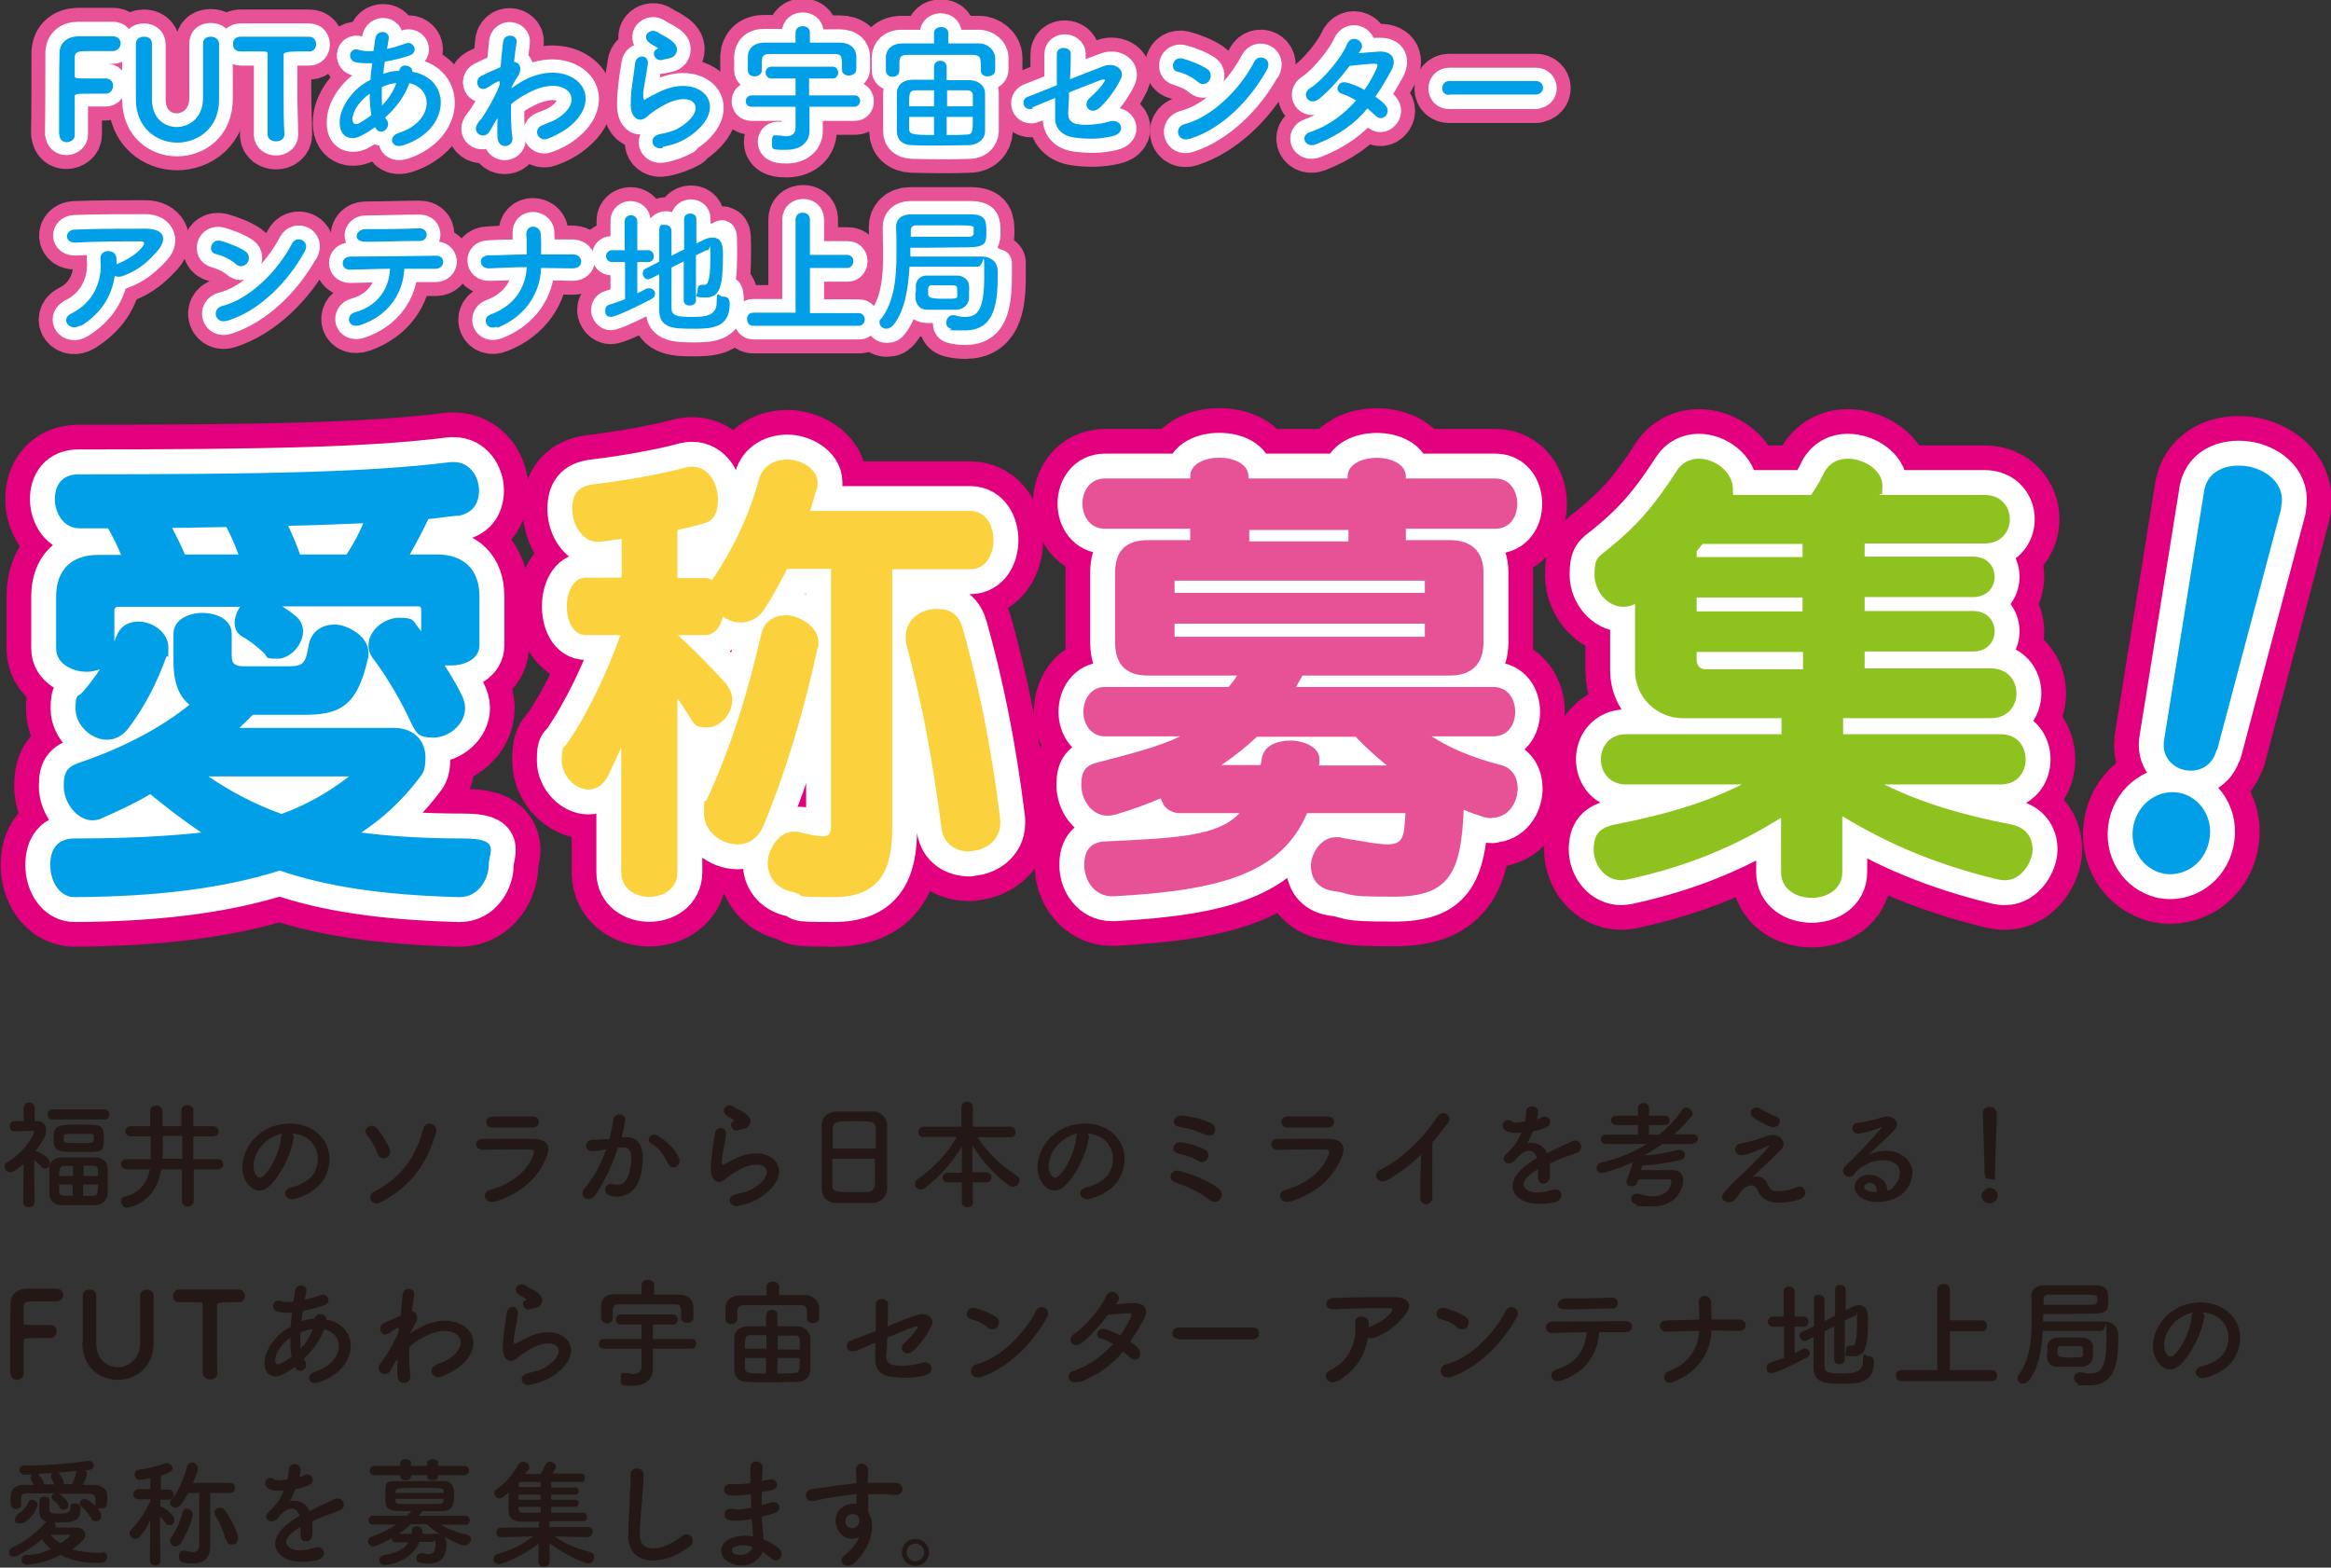 <?xml version="1.0" encoding="UTF-8"?>
<svg xmlns="http://www.w3.org/2000/svg" version="1.1" viewBox="0 0 552.3 371.5">
  <rect x="0" y="0" width="552.3" height="371.5" fill="#333333" stroke="none"/>
  <defs>
    <style>
      .cls-1, .cls-2, .cls-3, .cls-4, .cls-5, .cls-6, .cls-7, .cls-8, .cls-9, .cls-10 {
        stroke-linecap: round;
        stroke-linejoin: round;
      }

      .cls-1, .cls-4, .cls-11 {
        fill: #8dc21f;
      }

      .cls-1, .cls-6, .cls-9, .cls-10 {
        stroke: #e3007f;
        stroke-width: 23.5px;
      }

      .cls-2, .cls-12, .cls-10 {
        fill: #009fe8;
      }

      .cls-2, .cls-3, .cls-4, .cls-5, .cls-7 {
        stroke: #fff;
      }

      .cls-2, .cls-4, .cls-5, .cls-7 {
        stroke-width: 11.8px;
      }

      .cls-13, .cls-7, .cls-9 {
        fill: #fcd13e;
      }

      .cls-14, .cls-5, .cls-6 {
        fill: #e75297;
      }

      .cls-15 {
        fill: #231815;
      }

      .cls-3 {
        stroke-width: 6.5px;
      }

      .cls-3, .cls-8 {
        fill: none;
      }

      .cls-8 {
        stroke: #e75297;
        stroke-width: 13.1px;
      }
    </style>
  </defs>
  <!-- Generator: Adobe Illustrator 28.6.0, SVG Export Plug-In . SVG Version: 1.2.0 Build 709)  -->
  <g>
    <g id="_レイヤー_1">
      <g>
        <path class="cls-10" d="M108.7,212.6h-.2c-17.9-.5-31.2-2.5-42.2-6.3-13.8,4.4-30.2,6.2-48.5,6.3-3.7.1-5.9-3.8-5.9-7.6s1.7-6.3,5.8-6.3c11.9,0,21.7-.5,30-1.4-4-2.7-8.1-5.8-12.1-9.1-3.7,2.2-7.6,4-11.9,5.9-.6.2-1.3.3-1.8.3-3.6,0-6.8-4.1-6.8-8.1s1.2-4.7,4.4-5.8c10.1-3.5,18.9-8.2,25.4-13.5-2.8-2.2-3.8-5.9-3.8-10.1v-6.7c0-6.6,13.8-6.6,13.8,0v4.7c0,1.8.1,3,2.8,3h10.8c3.5,0,3.9-.9,4.6-4.8.6-3.6,3.3-5.1,6.2-5.1s8,2.7,8,6.6,0,.8-.1,1.3c-2.5,11.5-6.7,13.5-15.2,13.5h-12.1c-1,1-2.1,2.1-3.2,3.1h36.7c4.8,0,7.4,3.2,7.4,6.9s-.7,3.9-2.1,5.8c-3.7,4.7-8.1,8.8-13.1,12.1,7,.9,14.9,1.4,24.1,1.4s6.1,3.1,6.1,6.3-2.4,7.6-6.8,7.6ZM108.4,122.2c-2.2.2-4.5.6-6.9.8-1.4,2.9-2.8,5.6-4.4,8.4h6.5c6.3,0,10,3.6,10,9.9v11.6c0,3.2-3.3,4.8-6.8,4.8s-1,0-1.5-.1c1.4,2.2,2.8,4.5,4,6.9.6,1.2.9,2.2.9,3.3,0,3.9-3.9,7-7.5,7s-4-1-5.2-3.3c-2.3-5.1-5.8-11.1-9-15.3-.8-1-1.2-2.2-1.2-3.2,0-3.6,3.7-6.6,7.3-6.6s3.2.7,4.5,2.3c.2.3.5.6.7.9v-5.2c0-.5-.2-.7-.7-.7h-32.2c1,.7,2,1.3,2.9,2.1,1.4,1,2,2.4,2,3.8,0,3.2-3,6.5-6.1,6.5s-2.2-.3-3.1-1.3c-1.6-1.5-3.3-2.9-5.3-4-1.3-.8-1.7-2-1.7-3.2s.5-2.7,1.3-3.8h-29.1c-.3,0-.7.3-.7.8v7.4c.2-.5.3-.9.6-1.4.9-2.4,3-3.3,5.1-3.3,3.3,0,7.1,2.5,7.1,6.2s-.1,1.4-.5,2.2c-2.4,6.6-5.3,12-8.9,16.8-1.5,2-3.3,2.8-5.2,2.8-3.7,0-7.4-3.5-7.4-7.3s.5-2.7,1.6-3.9c1.6-1.8,3-3.7,4.2-5.5-.9.3-2,.6-3.1.6-3.6,0-7.3-2-7.3-5.5v-12.3c0-6.3,3.6-9.9,9.9-9.9h5.5c-.9-2.2-2-4.4-3.1-6.3h-6.8c-3.7,0-5.8-3.6-5.8-6.9s1.7-5.9,5.6-5.9c44.3,0,69.2-.5,88.2-2.9h.8c3.7,0,5.9,3.5,5.9,6.7s-1.6,5.6-5.3,6.1ZM53.6,124.9c-4,.1-8.3.1-12.8.2,1,2,2.1,4.1,3,6.3h12.7c-.8-2.2-1.8-4.5-2.9-6.6ZM49.4,184c5.4,3.7,11,6.6,17.3,8.9,6-2.2,11.1-5.1,16-8.9h-33.3ZM68.3,124.6c1,2.2,2,4.5,2.8,6.8h11c1.7-2.5,3-5.1,4-7.4-5.3.2-11.2.5-17.8.6Z"/>
        <path class="cls-9" d="M230.1,134.9h-18.7v61.3c0,9.9-2.8,16.4-13.9,16.4s-5.9-.3-9.6-1.2c-4.3-.9-6-3.9-6-6.9s2.5-7.4,6.1-7.4.8,0,1.3.1c2.9.7,4.6,1,5.8,1s1.8-.7,1.8-2.3v-61.1h-10.4c-1.6,3.1-3.2,6.2-5.4,9.6-1.5,2.2-3.5,3.1-5.5,3.1s-3-.5-4.3-1.4c-.6,2.4-2,4.4-4.2,4.4h-6.5c4.5,4.1,8.2,8,11.4,11.5,1,1.3,1.5,2.5,1.5,3.9,0,3.3-2.9,6.5-5.9,6.5s-3.1-.8-4.4-2.8c-.9-1.4-1.7-2.8-2.7-4.1v41.2c0,7.8-13.3,7.8-13.3,0v-29.6c-1,2.3-2.1,4.5-3.1,6.7-1.2,2.4-3,3.3-4.7,3.3-3.1,0-6.3-3.2-6.3-6.9s.5-2.8,1.4-4.2c4.8-7,9.3-16.5,12.5-25.5h-8.2c-6,0-6-13.6,0-13.6h8.5v-9.2c-1.6.2-3.3.5-5.1.7h-.6c-3.6,0-6-4-6-7.7s1.4-5.4,4.8-5.9c8.5-1,17.3-2.7,21.6-3.9.7-.2,1.4-.3,2-.3,3.9,0,6.1,4,6.1,7.7s-1.2,5.2-3.5,5.8c-2,.6-4,1-6.1,1.5v11.4h6.5c.7,0,1.3.1,1.7.5,5.6-8.3,9-16.1,11.2-24.1.9-3.1,3.7-4.5,6.7-4.5s7.1,2.1,7.1,5.4-.1.9-.2,1.5c-.5,1.7-1,3.6-1.6,5.3h38c3.7,0,5.5,3.5,5.5,6.9s-1.8,6.9-5.5,6.9ZM193.8,153.2c-3.1,14.2-7.1,28.5-13,42.7-1.3,2.9-3.6,4.2-6,4.2-3.9,0-8-3-8-7.4s.2-2.1.7-3.2c6.2-13.8,9.6-25.2,12.9-39.3.7-3.1,3.2-4.4,5.9-4.4s7.6,2.5,7.6,6.3,0,.8-.1,1.2ZM229.7,201.8c-3.1,0-6.1-1.7-6.6-5.4-2.2-16.6-4.5-29.2-8.3-43.5-.2-.7-.2-1.4-.2-2,0-4.2,3.7-6.6,7.3-6.6s5.3,1.5,6.2,4.6c3.6,12.8,6.7,27.4,8.9,45.3v.9c0,4.1-3.7,6.6-7.3,6.6Z"/>
        <path class="cls-6" d="M353.6,193.9c-.7,0-1.4-.1-2.1-.3-1.6-.5-3.1-1-4.7-1.7-.6,15.2-3.6,20.6-16.6,20.6s-8.8-.6-14.6-1.4c-3.5-.6-5-3.1-5-5.9s2.3-6.8,5.9-6.8.7,0,1,.1c5.4.9,9,1.6,11.2,1.6,3.8,0,4-1.8,4.3-7.4h-23.3c-6.1,14.3-20.4,18.3-45.7,19.7h-.5c-4.2,0-6.6-3.8-6.6-7.4s1.6-5.5,5.1-5.6c17.3-.8,26.6-1.3,31.7-6.7h-14.2c-1.6,0-2.9-.8-3.7-1.8-.3-.6-.6-1.2-.8-1.7-3.3,1.4-6.8,2.7-10.6,3.8-.7.2-1.3.3-2,.3-3.8,0-6.2-3.8-6.2-7.3s1.2-4.6,3.8-5.3c6.6-1.7,14.9-3.8,19.6-6.2h-17.8c-3.3,0-5.1-2.9-5.1-5.8s1.7-5.9,5.1-5.9h29.3c.7-.8,1.4-1.7,2-2.7h-21.1c-5.3,0-7.8-2.7-7.8-8v-16.3c0-5.2,2.5-7.8,7.8-7.8h10v-2.7h-20.2c-7.1,0-7.1-11.9,0-11.9h20.2v-.5c0-5.9,13.8-5.9,13.8,0v.5h23.5v-.5c0-2.9,3.5-4.4,6.9-4.4s6.9,1.5,6.9,4.4v.5h21.2c3.5,0,5.2,3,5.2,6s-1.7,5.9-5.2,5.9h-21.2v2.7h10.4c5.2,0,8,2.7,8,7.8v16.3c0,5.3-2.8,8-8,8h-34.9c-.5.9-1,1.7-1.5,2.7h46.7c3.5,0,5.2,2.9,5.2,5.9s-1.7,5.8-5.2,5.8h-14.6c4.5,2.9,9.8,5.1,16.4,6.8,2.8.7,4,3.1,4,5.5,0,3.5-2.3,7-6.1,7ZM337.6,137.6h-59.3v2.9h59.3v-2.9ZM337.6,147.8h-59.3v3.1h59.3v-3.1ZM321.4,174.6h-23.6c-2.4,2.3-5.3,4.6-8.4,6.7h9.3c.1-.6.2-1.2.3-1.7.5-2.9,3.6-4.1,6.7-4.1s6.9,1.5,6.9,4.3v.6c0,.2,0,.8-.1,1h16.1c-2.7-2.2-5.1-4.4-7.3-6.7ZM319.5,125.6h-23.5v2.7h23.5v-2.7Z"/>
        <path class="cls-1" d="M474.9,208.6c-.6,0-1-.1-1.6-.2-14.4-3.5-25.8-8.3-36.8-15v13.3c0,8.1-14.5,8.1-14.5,0v-12.9c-10.6,6.6-21.7,11.4-36.3,14.6-.6.1-1,.2-1.5.2-4,0-6.6-3.7-6.6-7.3s1.5-5.2,5-5.9c11.3-2.2,21.2-5,30.1-9.5h-27.4c-8,0-8-11.9,0-11.9h36.8v-3.8h-23.3c-6.5,0-11.4-5.2-11.4-11.3v-15.8c-.9.5-1.8.7-2.8.7-3.7,0-6.8-3.7-6.8-7.6s.8-4.2,2.9-5.8c7.3-5.9,11.3-10.6,16.7-19,1.2-1.8,3.1-2.7,5.1-2.7,3.8,0,8.1,3.1,8.1,7.3s0,.8-.1,1.3h18.6c1.2-1.7,2.3-3.6,3.1-5.3,1.2-2.3,3.3-3.3,5.6-3.3,3.9,0,8.2,2.8,8.2,6.3s-.2,1.5-.7,2.3h24.9c8,0,8,11.5,0,11.5h-28.4v3.1h25.7c6.8,0,6.8,9.6,0,9.6h-25.7v3.3h25.7c6.8,0,6.8,9.6,0,9.6h-25.7v4h29.9c8.1,0,8.1,11.8,0,11.8h-35v3.8h37.4c7.8,0,7.8,11.9,0,11.9h-27.7c9.2,4.5,18.8,7.3,30.2,9.5,3.5.7,5,3.2,5,5.9s-2.5,7.3-6.5,7.3ZM427.1,128.9h-23.7c-.5.6-.9,1.2-1.4,1.7v1.4h25.1v-3.1ZM427.1,141.6h-25.1v3.3h25.1v-3.3ZM427.1,154.5h-25.1v2c0,1.3.9,2.1,2.1,2.1h23.1v-4Z"/>
        <path class="cls-10" d="M512.5,207c-5-1.1-8.1-6.1-7-11.4,1.1-5.3,6-8.7,11-7.7,5,1.1,8.1,6.2,6.9,11.5-1.1,5.3-6,8.6-11,7.6ZM525.2,177.7c-1,4-4.4,5.4-7.5,4.8-3-.6-5.7-3.3-4.9-7.4l9.4-58.5c0-.2,0-.4.1-.6,1-4.9,6.1-6.3,10.7-5.4,4.6,1,8.6,4.5,7.5,9.5,0,.1,0,.2,0,.4l-15.2,57.3Z"/>
      </g>
      <g>
        <path class="cls-2" d="M108.7,212.6h-.2c-17.9-.5-31.2-2.5-42.2-6.3-13.8,4.4-30.2,6.2-48.5,6.3-3.7.1-5.9-3.8-5.9-7.6s1.7-6.3,5.8-6.3c11.9,0,21.7-.5,30-1.4-4-2.7-8.1-5.8-12.1-9.1-3.7,2.2-7.6,4-11.9,5.9-.6.2-1.3.3-1.8.3-3.6,0-6.8-4.1-6.8-8.1s1.2-4.7,4.4-5.8c10.1-3.5,18.9-8.2,25.4-13.5-2.8-2.2-3.8-5.9-3.8-10.1v-6.7c0-6.6,13.8-6.6,13.8,0v4.7c0,1.8.1,3,2.8,3h10.8c3.5,0,3.9-.9,4.6-4.8.6-3.6,3.3-5.1,6.2-5.1s8,2.7,8,6.6,0,.8-.1,1.3c-2.5,11.5-6.7,13.5-15.2,13.5h-12.1c-1,1-2.1,2.1-3.2,3.1h36.7c4.8,0,7.4,3.2,7.4,6.9s-.7,3.9-2.1,5.8c-3.7,4.7-8.1,8.8-13.1,12.1,7,.9,14.9,1.4,24.1,1.4s6.1,3.1,6.1,6.3-2.4,7.6-6.8,7.6ZM108.4,122.2c-2.2.2-4.5.6-6.9.8-1.4,2.9-2.8,5.6-4.4,8.4h6.5c6.3,0,10,3.6,10,9.9v11.6c0,3.2-3.3,4.8-6.8,4.8s-1,0-1.5-.1c1.4,2.2,2.8,4.5,4,6.9.6,1.2.9,2.2.9,3.3,0,3.9-3.9,7-7.5,7s-4-1-5.2-3.3c-2.3-5.1-5.8-11.1-9-15.3-.8-1-1.2-2.2-1.2-3.2,0-3.6,3.7-6.6,7.3-6.6s3.2.7,4.5,2.3c.2.3.5.6.7.9v-5.2c0-.5-.2-.7-.7-.7h-32.2c1,.7,2,1.3,2.9,2.1,1.4,1,2,2.4,2,3.8,0,3.2-3,6.5-6.1,6.5s-2.2-.3-3.1-1.3c-1.6-1.5-3.3-2.9-5.3-4-1.3-.8-1.7-2-1.7-3.2s.5-2.7,1.3-3.8h-29.1c-.3,0-.7.3-.7.8v7.4c.2-.5.3-.9.6-1.4.9-2.4,3-3.3,5.1-3.3,3.3,0,7.1,2.5,7.1,6.2s-.1,1.4-.5,2.2c-2.4,6.6-5.3,12-8.9,16.8-1.5,2-3.3,2.8-5.2,2.8-3.7,0-7.4-3.5-7.4-7.3s.5-2.7,1.6-3.9c1.6-1.8,3-3.7,4.2-5.5-.9.3-2,.6-3.1.6-3.6,0-7.3-2-7.3-5.5v-12.3c0-6.3,3.6-9.9,9.9-9.9h5.5c-.9-2.2-2-4.4-3.1-6.3h-6.8c-3.7,0-5.8-3.6-5.8-6.9s1.7-5.9,5.6-5.9c44.3,0,69.2-.5,88.2-2.9h.8c3.7,0,5.9,3.5,5.9,6.7s-1.6,5.6-5.3,6.1ZM53.6,124.9c-4,.1-8.3.1-12.8.2,1,2,2.1,4.1,3,6.3h12.7c-.8-2.2-1.8-4.5-2.9-6.6ZM49.4,184c5.4,3.7,11,6.6,17.3,8.9,6-2.2,11.1-5.1,16-8.9h-33.3ZM68.3,124.6c1,2.2,2,4.5,2.8,6.8h11c1.7-2.5,3-5.1,4-7.4-5.3.2-11.2.5-17.8.6Z"/>
        <path class="cls-7" d="M230.1,134.9h-18.7v61.3c0,9.9-2.8,16.4-13.9,16.4s-5.9-.3-9.6-1.2c-4.3-.9-6-3.9-6-6.9s2.5-7.4,6.1-7.4.8,0,1.3.1c2.9.7,4.6,1,5.8,1s1.8-.7,1.8-2.3v-61.1h-10.4c-1.6,3.1-3.2,6.2-5.4,9.6-1.5,2.2-3.5,3.1-5.5,3.1s-3-.5-4.3-1.4c-.6,2.4-2,4.4-4.2,4.4h-6.5c4.5,4.1,8.2,8,11.4,11.5,1,1.3,1.5,2.5,1.5,3.9,0,3.3-2.9,6.5-5.9,6.5s-3.1-.8-4.4-2.8c-.9-1.4-1.7-2.8-2.7-4.1v41.2c0,7.8-13.3,7.8-13.3,0v-29.6c-1,2.3-2.1,4.5-3.1,6.7-1.2,2.4-3,3.3-4.7,3.3-3.1,0-6.3-3.2-6.3-6.9s.5-2.8,1.4-4.2c4.8-7,9.3-16.5,12.5-25.5h-8.2c-6,0-6-13.6,0-13.6h8.5v-9.2c-1.6.2-3.3.5-5.1.7h-.6c-3.6,0-6-4-6-7.7s1.4-5.4,4.8-5.9c8.5-1,17.3-2.7,21.6-3.9.7-.2,1.4-.3,2-.3,3.9,0,6.1,4,6.1,7.7s-1.2,5.2-3.5,5.8c-2,.6-4,1-6.1,1.5v11.4h6.5c.7,0,1.3.1,1.7.5,5.6-8.3,9-16.1,11.2-24.1.9-3.1,3.7-4.5,6.7-4.5s7.1,2.1,7.1,5.4-.1.9-.2,1.5c-.5,1.7-1,3.6-1.6,5.3h38c3.7,0,5.5,3.5,5.5,6.9s-1.8,6.9-5.5,6.9ZM193.8,153.2c-3.1,14.2-7.1,28.5-13,42.7-1.3,2.9-3.6,4.2-6,4.2-3.9,0-8-3-8-7.4s.2-2.1.7-3.2c6.2-13.8,9.6-25.2,12.9-39.3.7-3.1,3.2-4.4,5.9-4.4s7.6,2.5,7.6,6.3,0,.8-.1,1.2ZM229.7,201.8c-3.1,0-6.1-1.7-6.6-5.4-2.2-16.6-4.5-29.2-8.3-43.5-.2-.7-.2-1.4-.2-2,0-4.2,3.7-6.6,7.3-6.6s5.3,1.5,6.2,4.6c3.6,12.8,6.7,27.4,8.9,45.3v.9c0,4.1-3.7,6.6-7.3,6.6Z"/>
        <path class="cls-5" d="M353.6,193.9c-.7,0-1.4-.1-2.1-.3-1.6-.5-3.1-1-4.7-1.7-.6,15.2-3.6,20.6-16.6,20.6s-8.8-.6-14.6-1.4c-3.5-.6-5-3.1-5-5.9s2.3-6.8,5.9-6.8.7,0,1,.1c5.4.9,9,1.6,11.2,1.6,3.8,0,4-1.8,4.3-7.4h-23.3c-6.1,14.3-20.4,18.3-45.7,19.7h-.5c-4.2,0-6.6-3.8-6.6-7.4s1.6-5.5,5.1-5.6c17.3-.8,26.6-1.3,31.7-6.7h-14.2c-1.6,0-2.9-.8-3.7-1.8-.3-.6-.6-1.2-.8-1.7-3.3,1.4-6.8,2.7-10.6,3.8-.7.2-1.3.3-2,.3-3.8,0-6.2-3.8-6.2-7.3s1.2-4.6,3.8-5.3c6.6-1.7,14.9-3.8,19.6-6.2h-17.8c-3.3,0-5.1-2.9-5.1-5.8s1.7-5.9,5.1-5.9h29.3c.7-.8,1.4-1.7,2-2.7h-21.1c-5.3,0-7.8-2.7-7.8-8v-16.3c0-5.2,2.5-7.8,7.8-7.8h10v-2.7h-20.2c-7.1,0-7.1-11.9,0-11.9h20.2v-.5c0-5.9,13.8-5.9,13.8,0v.5h23.5v-.5c0-2.9,3.5-4.4,6.9-4.4s6.9,1.5,6.9,4.4v.5h21.2c3.5,0,5.2,3,5.2,6s-1.7,5.9-5.2,5.9h-21.2v2.7h10.4c5.2,0,8,2.7,8,7.8v16.3c0,5.3-2.8,8-8,8h-34.9c-.5.9-1,1.7-1.5,2.7h46.7c3.5,0,5.2,2.9,5.2,5.9s-1.7,5.8-5.2,5.8h-14.6c4.5,2.9,9.8,5.1,16.4,6.8,2.8.7,4,3.1,4,5.5,0,3.5-2.3,7-6.1,7ZM337.6,137.6h-59.3v2.9h59.3v-2.9ZM337.6,147.8h-59.3v3.1h59.3v-3.1ZM321.4,174.6h-23.6c-2.4,2.3-5.3,4.6-8.4,6.7h9.3c.1-.6.2-1.2.3-1.7.5-2.9,3.6-4.1,6.7-4.1s6.9,1.5,6.9,4.3v.6c0,.2,0,.8-.1,1h16.1c-2.7-2.2-5.1-4.4-7.3-6.7ZM319.5,125.6h-23.5v2.7h23.5v-2.7Z"/>
        <path class="cls-4" d="M474.9,208.6c-.6,0-1-.1-1.6-.2-14.4-3.5-25.8-8.3-36.8-15v13.3c0,8.1-14.5,8.1-14.5,0v-12.9c-10.6,6.6-21.7,11.4-36.3,14.6-.6.1-1,.2-1.5.2-4,0-6.6-3.7-6.6-7.3s1.5-5.2,5-5.9c11.3-2.2,21.2-5,30.1-9.5h-27.4c-8,0-8-11.9,0-11.9h36.8v-3.8h-23.3c-6.5,0-11.4-5.2-11.4-11.3v-15.8c-.9.5-1.8.7-2.8.7-3.7,0-6.8-3.7-6.8-7.6s.8-4.2,2.9-5.8c7.3-5.9,11.3-10.6,16.7-19,1.2-1.8,3.1-2.7,5.1-2.7,3.8,0,8.1,3.1,8.1,7.3s0,.8-.1,1.3h18.6c1.2-1.7,2.3-3.6,3.1-5.3,1.2-2.3,3.3-3.3,5.6-3.3,3.9,0,8.2,2.8,8.2,6.3s-.2,1.5-.7,2.3h24.9c8,0,8,11.5,0,11.5h-28.4v3.1h25.7c6.8,0,6.8,9.6,0,9.6h-25.7v3.3h25.7c6.8,0,6.8,9.6,0,9.6h-25.7v4h29.9c8.1,0,8.1,11.8,0,11.8h-35v3.8h37.4c7.8,0,7.8,11.9,0,11.9h-27.7c9.2,4.5,18.8,7.3,30.2,9.5,3.5.7,5,3.2,5,5.9s-2.5,7.3-6.5,7.3ZM427.1,128.9h-23.7c-.5.6-.9,1.2-1.4,1.7v1.4h25.1v-3.1ZM427.1,141.6h-25.1v3.3h25.1v-3.3ZM427.1,154.5h-25.1v2c0,1.3.9,2.1,2.1,2.1h23.1v-4Z"/>
        <path class="cls-2" d="M512.5,207c-5-1.1-8.1-6.1-7-11.4,1.1-5.3,6-8.7,11-7.7,5,1.1,8.1,6.2,6.9,11.5-1.1,5.3-6,8.6-11,7.6ZM525.2,177.7c-1,4-4.4,5.4-7.5,4.8-3-.6-5.7-3.3-4.9-7.4l9.4-58.5c0-.2,0-.4.1-.6,1-4.9,6.1-6.3,10.7-5.4,4.6,1,8.6,4.5,7.5,9.5,0,.1,0,.2,0,.4l-15.2,57.3Z"/>
      </g>
      <g>
        <path class="cls-12" d="M108.7,212.6h-.2c-17.9-.5-31.2-2.5-42.2-6.3-13.8,4.4-30.2,6.2-48.5,6.3-3.7.1-5.9-3.8-5.9-7.6s1.7-6.3,5.8-6.3c11.9,0,21.7-.5,30-1.4-4-2.7-8.1-5.8-12.1-9.1-3.7,2.2-7.6,4-11.9,5.9-.6.2-1.3.3-1.8.3-3.6,0-6.8-4.1-6.8-8.1s1.2-4.7,4.4-5.8c10.1-3.5,18.9-8.2,25.4-13.5-2.8-2.2-3.8-5.9-3.8-10.1v-6.7c0-6.6,13.8-6.6,13.8,0v4.7c0,1.8.1,3,2.8,3h10.8c3.5,0,3.9-.9,4.6-4.8.6-3.6,3.3-5.1,6.2-5.1s8,2.7,8,6.6,0,.8-.1,1.3c-2.5,11.5-6.7,13.5-15.2,13.5h-12.1c-1,1-2.1,2.1-3.2,3.1h36.7c4.8,0,7.4,3.2,7.4,6.9s-.7,3.9-2.1,5.8c-3.7,4.7-8.1,8.8-13.1,12.1,7,.9,14.9,1.4,24.1,1.4s6.1,3.1,6.1,6.3-2.4,7.6-6.8,7.6ZM108.4,122.2c-2.2.2-4.5.6-6.9.8-1.4,2.9-2.8,5.6-4.4,8.4h6.5c6.3,0,10,3.6,10,9.9v11.6c0,3.2-3.3,4.8-6.8,4.8s-1,0-1.5-.1c1.4,2.2,2.8,4.5,4,6.9.6,1.2.9,2.2.9,3.3,0,3.9-3.9,7-7.5,7s-4-1-5.2-3.3c-2.3-5.1-5.8-11.1-9-15.3-.8-1-1.2-2.2-1.2-3.2,0-3.6,3.7-6.6,7.3-6.6s3.2.7,4.5,2.3c.2.3.5.6.7.9v-5.2c0-.5-.2-.7-.7-.7h-32.2c1,.7,2,1.3,2.9,2.1,1.4,1,2,2.4,2,3.8,0,3.2-3,6.5-6.1,6.5s-2.2-.3-3.1-1.3c-1.6-1.5-3.3-2.9-5.3-4-1.3-.8-1.7-2-1.7-3.2s.5-2.7,1.3-3.8h-29.1c-.3,0-.7.3-.7.8v7.4c.2-.5.3-.9.6-1.4.9-2.4,3-3.3,5.1-3.3,3.3,0,7.1,2.5,7.1,6.2s-.1,1.4-.5,2.2c-2.4,6.6-5.3,12-8.9,16.8-1.5,2-3.3,2.8-5.2,2.8-3.7,0-7.4-3.5-7.4-7.3s.5-2.7,1.6-3.9c1.6-1.8,3-3.7,4.2-5.5-.9.3-2,.6-3.1.6-3.6,0-7.3-2-7.3-5.5v-12.3c0-6.3,3.6-9.9,9.9-9.9h5.5c-.9-2.2-2-4.4-3.1-6.3h-6.8c-3.7,0-5.8-3.6-5.8-6.9s1.7-5.9,5.6-5.9c44.3,0,69.2-.5,88.2-2.9h.8c3.7,0,5.9,3.5,5.9,6.7s-1.6,5.6-5.3,6.1ZM53.6,124.9c-4,.1-8.3.1-12.8.2,1,2,2.1,4.1,3,6.3h12.7c-.8-2.2-1.8-4.5-2.9-6.6ZM49.4,184c5.4,3.7,11,6.6,17.3,8.9,6-2.2,11.1-5.1,16-8.9h-33.3ZM68.3,124.6c1,2.2,2,4.5,2.8,6.8h11c1.7-2.5,3-5.1,4-7.4-5.3.2-11.2.5-17.8.6Z"/>
        <path class="cls-13" d="M230.1,134.9h-18.7v61.3c0,9.9-2.8,16.4-13.9,16.4s-5.9-.3-9.6-1.2c-4.3-.9-6-3.9-6-6.9s2.5-7.4,6.1-7.4.8,0,1.3.1c2.9.7,4.6,1,5.8,1s1.8-.7,1.8-2.3v-61.1h-10.4c-1.6,3.1-3.2,6.2-5.4,9.6-1.5,2.2-3.5,3.1-5.5,3.1s-3-.5-4.3-1.4c-.6,2.4-2,4.4-4.2,4.4h-6.5c4.5,4.1,8.2,8,11.4,11.5,1,1.3,1.5,2.5,1.5,3.9,0,3.3-2.9,6.5-5.9,6.5s-3.1-.8-4.4-2.8c-.9-1.4-1.7-2.8-2.7-4.1v41.2c0,7.8-13.3,7.8-13.3,0v-29.6c-1,2.3-2.1,4.5-3.1,6.7-1.2,2.4-3,3.3-4.7,3.3-3.1,0-6.3-3.2-6.3-6.9s.5-2.8,1.4-4.2c4.8-7,9.3-16.5,12.5-25.5h-8.2c-6,0-6-13.6,0-13.6h8.5v-9.2c-1.6.2-3.3.5-5.1.7h-.6c-3.6,0-6-4-6-7.7s1.4-5.4,4.8-5.9c8.5-1,17.3-2.7,21.6-3.9.7-.2,1.4-.3,2-.3,3.9,0,6.1,4,6.1,7.7s-1.2,5.2-3.5,5.8c-2,.6-4,1-6.1,1.5v11.4h6.5c.7,0,1.3.1,1.7.5,5.6-8.3,9-16.1,11.2-24.1.9-3.1,3.7-4.5,6.7-4.5s7.1,2.1,7.1,5.4-.1.9-.2,1.5c-.5,1.7-1,3.6-1.6,5.3h38c3.7,0,5.5,3.5,5.5,6.9s-1.8,6.9-5.5,6.9ZM193.8,153.2c-3.1,14.2-7.1,28.5-13,42.7-1.3,2.9-3.6,4.2-6,4.2-3.9,0-8-3-8-7.4s.2-2.1.7-3.2c6.2-13.8,9.6-25.2,12.9-39.3.7-3.1,3.2-4.4,5.9-4.4s7.6,2.5,7.6,6.3,0,.8-.1,1.2ZM229.7,201.8c-3.1,0-6.1-1.7-6.6-5.4-2.2-16.6-4.5-29.2-8.3-43.5-.2-.7-.2-1.4-.2-2,0-4.2,3.7-6.6,7.3-6.6s5.3,1.5,6.2,4.6c3.6,12.8,6.7,27.4,8.9,45.3v.9c0,4.1-3.7,6.6-7.3,6.6Z"/>
        <path class="cls-14" d="M353.6,193.9c-.7,0-1.4-.1-2.1-.3-1.6-.5-3.1-1-4.7-1.7-.6,15.2-3.6,20.6-16.6,20.6s-8.8-.6-14.6-1.4c-3.5-.6-5-3.1-5-5.9s2.3-6.8,5.9-6.8.7,0,1,.1c5.4.9,9,1.6,11.2,1.6,3.8,0,4-1.8,4.3-7.4h-23.3c-6.1,14.3-20.4,18.3-45.7,19.7h-.5c-4.2,0-6.6-3.8-6.6-7.4s1.6-5.5,5.1-5.6c17.3-.8,26.6-1.3,31.7-6.7h-14.2c-1.6,0-2.9-.8-3.7-1.8-.3-.6-.6-1.2-.8-1.7-3.3,1.4-6.8,2.7-10.6,3.8-.7.2-1.3.3-2,.3-3.8,0-6.2-3.8-6.2-7.3s1.2-4.6,3.8-5.3c6.6-1.7,14.9-3.8,19.6-6.2h-17.8c-3.3,0-5.1-2.9-5.1-5.8s1.7-5.9,5.1-5.9h29.3c.7-.8,1.4-1.7,2-2.7h-21.1c-5.3,0-7.8-2.7-7.8-8v-16.3c0-5.2,2.5-7.8,7.8-7.8h10v-2.7h-20.2c-7.1,0-7.1-11.9,0-11.9h20.2v-.5c0-5.9,13.8-5.9,13.8,0v.5h23.5v-.5c0-2.9,3.5-4.4,6.9-4.4s6.9,1.5,6.9,4.4v.5h21.2c3.5,0,5.2,3,5.2,6s-1.7,5.9-5.2,5.9h-21.2v2.7h10.4c5.2,0,8,2.7,8,7.8v16.3c0,5.3-2.8,8-8,8h-34.9c-.5.9-1,1.7-1.5,2.7h46.7c3.5,0,5.2,2.9,5.2,5.9s-1.7,5.8-5.2,5.8h-14.6c4.5,2.9,9.8,5.1,16.4,6.8,2.8.7,4,3.1,4,5.5,0,3.5-2.3,7-6.1,7ZM337.6,137.6h-59.3v2.9h59.3v-2.9ZM337.6,147.8h-59.3v3.1h59.3v-3.1ZM321.4,174.6h-23.6c-2.4,2.3-5.3,4.6-8.4,6.7h9.3c.1-.6.2-1.2.3-1.7.5-2.9,3.6-4.1,6.7-4.1s6.9,1.5,6.9,4.3v.6c0,.2,0,.8-.1,1h16.1c-2.7-2.2-5.1-4.4-7.3-6.7ZM319.5,125.6h-23.5v2.7h23.5v-2.7Z"/>
        <path class="cls-11" d="M474.9,208.6c-.6,0-1-.1-1.6-.2-14.4-3.5-25.8-8.3-36.8-15v13.3c0,8.1-14.5,8.1-14.5,0v-12.9c-10.6,6.6-21.7,11.4-36.3,14.6-.6.1-1,.2-1.5.2-4,0-6.6-3.7-6.6-7.3s1.5-5.2,5-5.9c11.3-2.2,21.2-5,30.1-9.5h-27.4c-8,0-8-11.9,0-11.9h36.8v-3.8h-23.3c-6.5,0-11.4-5.2-11.4-11.3v-15.8c-.9.5-1.8.7-2.8.7-3.7,0-6.8-3.7-6.8-7.6s.8-4.2,2.9-5.8c7.3-5.9,11.3-10.6,16.7-19,1.2-1.8,3.1-2.7,5.1-2.7,3.8,0,8.1,3.1,8.1,7.3s0,.8-.1,1.3h18.6c1.2-1.7,2.3-3.6,3.1-5.3,1.2-2.3,3.3-3.3,5.6-3.3,3.9,0,8.2,2.8,8.2,6.3s-.2,1.5-.7,2.3h24.9c8,0,8,11.5,0,11.5h-28.4v3.1h25.7c6.8,0,6.8,9.6,0,9.6h-25.7v3.3h25.7c6.8,0,6.8,9.6,0,9.6h-25.7v4h29.9c8.1,0,8.1,11.8,0,11.8h-35v3.8h37.4c7.8,0,7.8,11.9,0,11.9h-27.7c9.2,4.5,18.8,7.3,30.2,9.5,3.5.7,5,3.2,5,5.9s-2.5,7.3-6.5,7.3ZM427.1,128.9h-23.7c-.5.6-.9,1.2-1.4,1.7v1.4h25.1v-3.1ZM427.1,141.6h-25.1v3.3h25.1v-3.3ZM427.1,154.5h-25.1v2c0,1.3.9,2.1,2.1,2.1h23.1v-4Z"/>
        <path class="cls-12" d="M512.5,207c-5-1.1-8.1-6.1-7-11.4,1.1-5.3,6-8.7,11-7.7,5,1.1,8.1,6.2,6.9,11.5-1.1,5.3-6,8.6-11,7.6ZM525.2,177.7c-1,4-4.4,5.4-7.5,4.8-3-.6-5.7-3.3-4.9-7.4l9.4-58.5c0-.2,0-.4.1-.6,1-4.9,6.1-6.3,10.7-5.4,4.6,1,8.6,4.5,7.5,9.5,0,.1,0,.2,0,.4l-15.2,57.3Z"/>
      </g>
      <g>
        <path class="cls-12" d="M14,31.8c0-3.9,0-15.7.1-19.1,0-2.6,1.8-4,4.4-4.1.6,0,2.4,0,4.2,0s3.6,0,4.1,0c1.2,0,1.8.9,1.8,1.7s-.7,1.8-1.9,1.8c0,0-2.8,0-5,0-3.1,0-3.9,0-4,1.5,0,.8,0,2.5,0,4.3,0,.7,0,.7,3.9.7s2.8,0,3.4,0c1.8,0,1.8,1.6,1.8,1.7,0,.9-.6,1.9-1.7,1.9h-.2c-.8,0-2,0-3.1,0-3.6,0-4.1,0-4.1.7,0,2,0,5.9,0,8v1.2c0,1-1,1.6-1.9,1.6s-1.7-.6-1.7-1.7h0Z"/>
        <path class="cls-12" d="M32.2,23.6v-.2c0-2.3,0-4.7,0-7.1s0-4,0-5.9c0-.9.6-1.7,1.9-1.7s1.9.6,1.9,1.7h0c0,1.3,0,2.6,0,3.9,0,2.7,0,5.4,0,8v1.2h0c0,4.5,2.9,6.6,5.9,6.6s6.2-2.3,6.2-6.8,0-5.8,0-8.6,0-2.9,0-4.3c0-1.5,1.2-1.7,1.9-1.7.9,0,1.9.6,1.9,1.7h0c0,2.8,0,5,0,7.1s0,3.7,0,5.8c.2,7.1-5.1,10.5-9.9,10.5s-9.8-3.4-9.8-10.2Z"/>
        <path class="cls-12" d="M63.4,31.8c0-2.5,0-7.3,0-11.6s0-5.6,0-7.3c0-.7,0-.7-2-.7s-2.8,0-4.3,0-1.9-.9-1.9-1.8.6-1.7,1.8-1.7h0c2,0,5.4,0,8.8,0s5.6,0,7.4,0c1.3,0,1.7,1,1.7,1.8s-.5,1.7-1.6,1.7h-.1c-1.1,0-2.1,0-2.8,0q-3.2,0-3.2.7c0,2.2,0,5.4,0,8.6s0,7.9.2,10.3c0,1.1-.9,1.7-2,1.7s-2-.6-2-1.7h0Z"/>
        <path class="cls-12" d="M88.9,30.1c-1.2.9-2.4,1.6-3.6,2.2-2,1-5.1.5-4.8-3.9.3-3.2,2.9-6.8,5.9-8.7.4-.3.9-.5,1.4-.8,0-1.2.2-2.5.4-3.9-1.6,0-3,0-4.1-.3-1.9-.6-1.3-3.6.9-2.9.9.3,2.2.4,3.5.3.1-.9.3-1.9.4-2.9.4-2.4,3.5-1.9,3.2,0-.1.8-.3,1.6-.4,2.4,1.5-.3,3-.8,4.4-1.3,1.9-.7,3.3,2.1.8,2.9-1.8.6-3.8,1.1-5.7,1.4-.2,1-.3,2-.4,2.9,1.1-.4,2.3-.7,3.4-.7h.4c.2-2,3.2-1.4,3.1.2,9.5,1.7,9.1,13.8-2.1,17.4-2.9,1-3.8-2.1-1.1-2.9,8.1-2.6,8.5-10.4,2.5-11.8-1.1,3.1-3.2,5.9-5.7,8.1,0,.2.2.5.4.7,1.1,1.9-1.6,4-2.8,1.7v-.2ZM87.7,22.1c-2.6,1.9-4.1,4.2-4.2,6.1,0,1.3.8,1.4,1.6,1,1-.6,2-1.2,2.9-1.9-.3-1.5-.4-3.3-.4-5.2ZM93.9,19.7c-.9,0-2.2.4-3.4.9-.1,1.7,0,3.1,0,4.4,1.5-1.5,2.7-3.3,3.4-5.3h0Z"/>
        <path class="cls-12" d="M117.6,28.4c-.5.8-.9,1.6-1.5,2.6-1.3,2.4-4.4.5-3-1.6.4-.7.7-1,1-1.3,1.5-2.2,3.3-5.4,4.3-8v-.8s-.2,0-.4,0c-.9.4-1.6.9-2.4,1.4-2.4,1.5-3.4-1.8-1.6-2.7,1.2-.6,3-1.4,4.6-2.1.2-2.4.4-4.4.6-5.9.2-2.3,3.5-1.8,3.2,0-.2,1.2-.4,2.8-.6,4.7,1.3,0,2.2,1.6.7,3.7-.2.2-.7,1.1-1.3,2.3v.2c1-.7,1.9-1.3,2.8-1.8,5.8-3.1,11-2,13.4.7,2.4,2.7,1.8,7.1-3.1,10.7-1.2.8-3.1,1.9-4.6,2.4-2.2.8-3.7-2.4-1-3.3,1.5-.6,2.6-1,3.5-1.6,3.5-2.3,3.9-4.9,2.4-6.4-1.5-1.5-4.9-2-9.4.4-1.7.9-3,1.7-4.1,2.7-.1,2.9,0,5.7.3,7.8.2,1.2-.6,2-1.5,2.1-.9.1-1.8-.4-2-1.8-.1-1.2-.1-2.9,0-4.8l-.2.3Z"/>
        <path class="cls-12" d="M157,35.1c-2.6.5-3.5-2.7-.7-3.3,1.7-.3,3.4-.8,4.4-1.4,3.6-2.1,4.6-4.3,3.9-5.7-.7-1.3-3.1-1.8-6.5-.2-1.9.9-4,2.4-4.4,2.8-1.9,1.9-3.2.9-3.8-.2-.6-1.1-.5-3.2-.3-5.6.3-2.4.7-4.9.9-6.6.3-2.1,3.3-2,3,.3-.2,1.4-.5,3.2-.8,4.8-.3,1.6-.4,2.8-.2,3.4,0,.3.3.3.6,0,.7-.4,2.2-1.2,3.7-1.9,9.9-4.3,16.8,4.5,5.8,11.3-1.4.9-3.4,1.6-5.6,2ZM156.9,14.2c-1.6.4-2.7-1.7-1.4-2.5.2,0,.5-.3.3-.4-.7-.4-1.8-.9-2.3-1.5-1.4-1.5.8-3.3,2.4-2.1.6.4,1.7.9,2.6,1.5s1.8,1.4,1.9,2.4c0,.9-.4,2-2.1,2.3-.4,0-.9.2-1.4.3Z"/>
        <path class="cls-12" d="M191.8,25.4v5.7s0,0,0,0c0,2.2-1.7,4.4-5.4,4.4s-3.5,0-3.5-1.9.5-1.5,1.4-1.5.3,0,.4,0c.5,0,1,.2,1.5.2,1.2,0,2.3-.5,2.3-2v-5h-10.4c-.9,0-1.4-.6-1.4-1.3s.5-1.4,1.4-1.4h10.4s0-4,0-4h-5.7s0,0,0,0c-.9,0-1.4-.7-1.4-1.4s.5-1.4,1.4-1.4h7.5c0,0,7,0,7,0h0c.8,0,1.3.7,1.3,1.4s-.5,1.4-1.3,1.4h-5.6s0,4,0,4h10.8c.9,0,1.3.7,1.3,1.3s-.5,1.4-1.3,1.4h-10.8ZM191.9,10.1c2.4,0,4.7,0,7.1,0,2.3,0,3.9,1.3,3.9,3.4,0,.5,0,1.1,0,1.7s0,.9,0,1.2c0,1-.9,1.5-1.8,1.5s-1.6-.5-1.6-1.4h0c0-3.3,0-3.7-1.9-3.7-2.6,0-5.6,0-8.4,0s-4.7,0-6.7,0c-1.8,0-1.9.6-2,1.8v2h0c0,1-.8,1.5-1.7,1.5s-1.6-.5-1.6-1.5c0-.4,0-.9,0-1.5s0-1.2,0-1.7c0-1.7,1.2-3.2,3.8-3.3,2.5,0,5,0,7.5,0v-2.4c0-1,.8-1.5,1.7-1.5s1.7.5,1.7,1.5v2.4Z"/>
        <path class="cls-12" d="M224.6,10.3c2.5,0,5,0,7.5,0,1.8,0,3.6,1.5,3.7,3.4,0,.5,0,1.1,0,1.7s0,.9,0,1.2c0,1-.9,1.5-1.8,1.5s-1.6-.5-1.6-1.4h0c0-3.2,0-3.6-2-3.7-2.6,0-5.6,0-8.5,0s-4.7,0-6.7,0c-1.8,0-2,.5-2.1,1.7v2h0c0,1-.8,1.5-1.6,1.5s-1.6-.5-1.6-1.5c0-.4,0-.9,0-1.5s0-1.1,0-1.7c0-1.6,1.3-3.2,3.8-3.2,2.5,0,5,0,7.6,0v-2.4c0-1,.8-1.5,1.7-1.5s1.7.5,1.7,1.5v2.4ZM221.3,15.8c0-.9.8-1.4,1.5-1.4s1.5.5,1.5,1.4v3.2c1.8,0,3.6,0,5.3,0,2.4,0,3.8,1.5,3.8,3.1,0,1.6,0,3.3,0,5s0,2.7,0,4c0,1.8-1.6,3.2-3.8,3.3-2.3,0-4.7.1-7,.1s-4.5,0-6.4-.1c-2.5,0-3.7-1.4-3.7-3.3,0-1.4,0-3,0-4.6s0-3.1,0-4.5c0-1.5,1.1-3.1,3.8-3.1,1.6,0,3.3,0,5,0v-3.2ZM221.3,21.4c-1.6,0-3.1,0-4.3,0-1.6,0-1.6.8-1.6,3.8h5.9v-3.8ZM221.3,27.7h-5.9c0,.9,0,1.9,0,2.8,0,1.3.7,1.5,5.9,1.5v-4.3ZM230.5,25.2c0-.9,0-1.7,0-2.5,0-.9-.4-1.3-1.5-1.3-1.3,0-2.9,0-4.6,0v3.8h6.1ZM224.3,27.7v4.3c1.6,0,3.2,0,4.6-.1,1.6,0,1.6-.7,1.6-4.2h-6.2Z"/>
        <path class="cls-12" d="M244.8,25.7c-2.3.9-3.2-2.2-1.2-2.8.7-.2,3.5-1.4,6.8-2.7,0-2.7,0-5.4,0-7.4s3.3-1.8,3.3-.1,0,3.9-.2,6.1c3.4-1.4,6.7-2.6,8.2-3.2,2.4-.8,4.9.8,3.9,3-1.1,2.4-3,5-5,6.9-2.2,2-4.3-.5-2.5-2.2,1.2-1.1,2.5-2.3,3.4-3.7.6-.9.2-.8-.5-.7-1.1.4-4.4,1.7-7.7,3,0,2-.2,3.8-.2,5,0,1.6.8,2.4,2.7,2.6,1.7.2,4.7,0,7-.7,2.9-.9,4.3,2.7.7,3.5-3,.7-5.9.7-8.9.3-2.9-.4-4.7-2.1-4.6-4.8,0-1.1,0-2.8,0-4.6-2.7,1.1-5,2.1-5.5,2.3Z"/>
        <path class="cls-12" d="M283.8,19.4c-1.2-1.1-3.3-2.1-4.8-2.4-2-.5-1.1-3.8,1.3-3.1,1.7.5,4.2,1.4,5.8,2.5,1,.7.9,2,.4,2.7-.5.8-1.7,1.2-2.7.3ZM281.8,32.9c-2.8.9-3.8-2.8-1.1-3.5,6.6-1.7,13.2-8.4,16.5-14.8,1-2,4.4-.7,3,1.9-4.1,7.4-10.8,14.1-18.3,16.4Z"/>
        <path class="cls-12" d="M311.8,34.2c-2.6,1-3.9-2.1-1.4-2.9,4.5-1.5,8.1-4.3,10.9-7.5-1.2-.7-2.4-1.3-3.4-1.6-1.8-.5-1-3.3,1.3-2.6,1.2.3,2.7.9,4.1,1.7,1.1-1.6,2-3.2,2.7-4.7.6-1.3.5-1.5-.4-1.5-1.3,0-4.7.4-5.8.5-2.3,3-5.3,6.4-7.5,8-2.2,1.5-4.1-1.3-1.9-2.7,3.2-2,7.6-7.5,8.7-10.3,1.1-2.8,4.5-.8,3.4,1.1-.2.3-.4.6-.6.9,1.6-.1,3.4-.3,5-.4,3.4,0,4,2.3,2.7,4.6-1.2,2.2-2.4,4.2-3.7,6.1.9.7,1.8,1.3,2.4,2.1.8.9.5,1.9,0,2.5-.6.6-1.6.7-2.3,0-.5-.5-1.2-1.1-2-1.8-2.9,3.5-6.6,6.3-12.2,8.5Z"/>
        <path class="cls-12" d="M343.4,22.5c-1.2,0-1.7-.8-1.7-1.6s.6-1.7,1.7-1.7h20.5c1.1,0,1.7.8,1.7,1.6s-.6,1.6-1.7,1.6h-20.5Z"/>
      </g>
      <g>
        <path class="cls-12" d="M19.1,77.1c-1.3.8-2.5.5-3.1-.3s-.4-1.9.9-2.5c5.5-2.7,7.4-8.1,6.9-12.8-.1-1.4.8-2,1.8-2s2,.5,2,1.9c0,.4,0,.8,0,1.2,0,0,.2,0,.3-.1,2.2-.9,4.7-2.4,5.9-4.1.5-.7.5-1.2-.4-1.2-3.7,0-10.8,0-15.4.3-2.9.1-2.7-3-.3-3.1,4.7-.2,11.9-.2,16.8-.2s5,2.8,2.7,5.4c-2.2,2.5-4.5,4.5-8.1,5.8-.8.3-1.4.2-1.9,0-.8,5-3.3,8.9-8.1,11.9Z"/>
        <path class="cls-12" d="M55.9,62.6c-1.2-1.1-3.3-2.1-4.8-2.4-2-.5-1.1-3.8,1.3-3.1,1.7.5,4.2,1.4,5.8,2.5,1,.7.9,2,.4,2.7s-1.7,1.2-2.7.3ZM53.8,76c-2.8.9-3.8-2.8-1.1-3.5,6.6-1.7,13.2-8.4,16.5-14.8,1-2,4.4-.7,3,1.9-4.1,7.4-10.8,14.1-18.3,16.4Z"/>
        <path class="cls-12" d="M85.5,77c-3.2,1.1-3.7-2.4-1.4-3,5.2-1.4,8.1-5.4,8.3-10.3-3.6,0-7.2.2-9.5.2-1.1,0-1.7-.7-1.7-1.5s.6-1.6,1.9-1.6c4.6,0,14.9-.1,20.3-.2,1.1,0,1.7.8,1.6,1.6s-.7,1.5-1.8,1.5c-1.8,0-4.5,0-7.4,0-.3,5.9-3.8,11.1-10.3,13.3ZM99.6,57.1c-4.5,0-9.4.2-12.9.2s-2.3-3.1,0-3c4.1,0,8.5,0,12.7-.2,1.1,0,1.7.8,1.7,1.5s-.6,1.5-1.5,1.5Z"/>
        <path class="cls-12" d="M117.8,77.4c-2.7,1.1-3.7-2.2-1.5-2.9,5.7-2.1,8.3-6.5,8.5-11.2-3,0-6,.2-9,.3-2.3,0-2.7-3,0-3.1,2.9,0,5.9-.2,9-.2,0-1.9,0-3.7-.1-4.8,0-2.5,3.2-2.2,3.4-.2.2,1.9.1,3.5.1,5,2.6,0,5.2,0,7.6,0,1.3,0,1.9.8,1.9,1.7s-.7,1.6-2,1.6c-2.4,0-4.9-.1-7.5-.1-.2,6-3.7,11.5-10.4,14.2Z"/>
        <path class="cls-12" d="M148,62.1h-3c-.9,0-1.4-.7-1.4-1.4s.5-1.4,1.4-1.4h3v-6.9c0-.9.8-1.4,1.5-1.4s1.5.5,1.5,1.4v6.9h2.6c.8,0,1.3.7,1.3,1.4s-.4,1.4-1.3,1.4h-2.6v7.4c.7-.3,1.4-.7,2-1,.3-.2.6-.2.8-.2.8,0,1.4.6,1.4,1.3s-.3.9-.9,1.3c-1.1.6-8.2,4.2-9.5,4.2s-1.4-.8-1.4-1.5.3-1.2,1-1.4c1.2-.4,2.5-.8,3.7-1.3v-8.6ZM162.1,61.9l-3,1.5c0,4,0,7.9,0,9.7,0,1.9,1.9,2,4.8,2s5.9-.1,5.9-3.4.7-1.4,1.4-1.4,1.7,0,1.7,1.7c0,5.9-4.6,5.9-8.8,5.9s-7.8,0-7.9-4.2c0-2.1,0-5.3,0-8.7l-2,1c-.2,0-.4.2-.6.2-.8,0-1.3-.7-1.3-1.4s.2-.9.8-1.2l3.1-1.6c0-2.8,0-5.5,0-7.3s.8-1.4,1.5-1.4,1.4.5,1.4,1.4h0c0,1.4,0,3.5,0,5.9l3-1.5v-7.2c0-.9.7-1.3,1.5-1.3s1.4.5,1.4,1.3v5.8l1.6-.8c.8-.4,1.5-.6,2.2-.6,2.4,0,2.5,2.3,2.5,4.1,0,7.5-.7,10.1-4.1,10.1s-1.9-.5-1.9-1.6.4-1.4,1-1.4.2,0,.3,0c.1,0,.3,0,.4,0,.5,0,1.3-.5,1.3-6s0-2.2-.6-2.2-.2,0-.4,0c-.5.3-1.4.7-2.4,1.2v10.7c0,.8-.7,1.2-1.5,1.2s-1.4-.4-1.4-1.2v-9.2Z"/>
        <path class="cls-12" d="M178.4,77.2c-.9,0-1.4-.8-1.4-1.6s.5-1.5,1.4-1.5h10.1v-22.1c0-1.1.9-1.6,1.7-1.6s1.7.5,1.7,1.6v8.4h8.9c.9,0,1.4.8,1.4,1.5s-.5,1.6-1.4,1.6h-8.9v10.7h11.6c.9,0,1.4.8,1.4,1.5s-.5,1.5-1.4,1.5h-25.1Z"/>
        <path class="cls-12" d="M215.8,60.8c2,0,5.5,0,8.8,0s6.5,0,8,0c2.2,0,3.8,1.3,3.8,3.5,0,.3,0,.7,0,1.1,0,7.5-1.2,12.9-7.8,12.9s-2.2-.1-3.3-.4c-.8-.2-1.1-.8-1.1-1.5s.6-1.7,1.5-1.7.3,0,.5,0c.9.3,1.8.4,2.5.4,2.9,0,4.5-1.6,4.5-9.5s0-2.4-1.5-2.4h-3.8c-4,0-9.6,0-12.4,0-.3,5.2-1.1,10.4-3.8,13.8-.5.6-1.1.9-1.7.9-.8,0-1.6-.6-1.6-1.4s.1-.7.4-1c3.1-4,3.6-9.7,3.6-15.3s0-4.4-.1-6.4h0c0-1.7,1.1-2.9,3.3-3,2.1,0,4.6,0,7.2,0s5.2,0,7.3,0c3.6,0,3.6,1.8,3.6,4.2s0,3.5-4,3.6c-2.9,0-6.1.1-9.7.1s-2.8,0-4.3,0v2ZM215.8,56.1c2.2,0,4.3,0,6.3,0s5.4,0,7.5,0c.8,0,1.1-.4,1.1-.8v-1.1c0-.8,0-.8-6.9-.8s-4.7,0-6.7,0c-.8,0-1.3.4-1.3,1.2v1.5ZM217,69.2c0-.4,0-.9,0-1.5,0-1.1.9-2.4,2.5-2.4.8,0,2,0,3.2,0s3.1,0,4.1,0c1.3,0,2.7.9,2.8,2.3s0,1.1,0,1.5,0,.9,0,1.5c0,1.4-1.2,2.7-2.9,2.8-.9,0-2.2,0-3.6,0s-2.7,0-3.6,0c-1.5,0-2.5-1.3-2.6-2.7,0-.6,0-1,0-1.4ZM225.7,67.6c-.5,0-1.5,0-2.5,0s-1.9,0-2.4,0c-.8,0-.9.4-.9,1.6s0,1.6,3.7,1.6,3.2,0,3.2-1.5,0-1.6-1-1.7Z"/>
      </g>
      <path class="cls-8" d="M14,31.8c0,1.1.8,1.7,1.7,1.7s1.9-.6,1.9-1.6v-1.2c0-2.1,0-6,0-8s.5-.7,4.1-.7,2.3,0,3.1,0h.2c1.1,0,1.7-.9,1.7-1.9s0-1.8-1.8-1.7c-.6,0-2,0-3.4,0-3.8,0-3.9,0-3.9-.7,0-1.9,0-3.6,0-4.3,0-1.4.8-1.5,4-1.5s5,0,5,0c1.2,0,1.9-.9,1.9-1.8s-.6-1.7-1.8-1.7c-.5,0-2.3,0-4.1,0s-3.6,0-4.2,0c-2.6.1-4.3,1.5-4.4,4.1,0,3.4,0,15.2-.1,19.1h0Z"/>
      <path class="cls-8" d="M42,33.8c4.8,0,10-3.4,9.9-10.5,0-2.1,0-3.9,0-5.8s0-4.3,0-7.1h0c0-1.2-.9-1.7-1.9-1.7s-1.9.3-1.9,1.7c0,1.4,0,2.8,0,4.3,0,2.9,0,5.8,0,8.6,0,4.4-3.2,6.8-6.2,6.8s-5.9-2.1-5.9-6.5h0v-1.3c0-2.6,0-5.3,0-8s0-2.5,0-3.8h0c0-1.2-.9-1.7-1.9-1.7-1.3,0-1.9.8-1.9,1.7,0,1.9,0,3.9,0,5.8s0,4.8,0,7.1v.2c0,6.8,4.9,10.2,9.8,10.2Z"/>
      <path class="cls-8" d="M63.4,31.9c0,1.1,1,1.7,2,1.7s2-.6,2-1.7c0-2.4-.2-6.4-.2-10.3s0-6.4,0-8.6q0-.7,3.2-.7c.8,0,1.7,0,2.8,0h.1c1,0,1.6-.8,1.6-1.7s-.4-1.8-1.7-1.8c-1.9,0-4.6,0-7.4,0s-6.9,0-8.8,0h0c-1.2,0-1.8.8-1.8,1.7s.6,1.8,1.9,1.8,3.1,0,4.3,0c1.9,0,2,0,2,.7,0,1.7,0,4.4,0,7.3,0,4.3,0,9.1,0,11.6h0Z"/>
      <path class="cls-8" d="M88,27.3c-.9.7-1.9,1.3-2.9,1.9-.8.5-1.7.3-1.6-1,.1-1.9,1.6-4.2,4.2-6.1,0,1.9,0,3.7.4,5.2ZM94,19.7c-.7,2-1.9,3.8-3.4,5.3-.2-1.3-.2-2.8,0-4.4,1.2-.5,2.4-.8,3.4-.9h0ZM89,30.3c1.2,2.3,4,.2,2.8-1.7-.1-.2-.3-.4-.4-.7,2.5-2.3,4.6-5.1,5.7-8.1,5.9,1.5,5.6,9.2-2.5,11.8-2.7.9-1.9,3.9,1.1,2.9,11.1-3.7,11.6-15.7,2.1-17.4.1-1.6-2.9-2.2-3.1-.3h0c0,0-.4,0-.4,0-1.1,0-2.3.3-3.4.7.1-.9.3-1.9.4-2.9,1.9-.3,3.9-.8,5.7-1.4,2.6-.8,1.1-3.6-.8-2.9-1.4.5-2.9.9-4.4,1.3.1-.8.3-1.6.4-2.4.4-2-2.8-2.5-3.2,0-.1,1-.3,2-.4,2.9-1.4,0-2.6,0-3.5-.3-2.2-.7-2.8,2.3-.9,2.9,1.1.3,2.5.4,4.1.3-.2,1.3-.3,2.6-.4,3.9-.5.3-.9.5-1.4.8-3,1.9-5.6,5.5-5.8,8.7-.4,4.4,2.7,4.9,4.8,3.9,1.1-.6,2.4-1.3,3.6-2.2v.2Z"/>
      <path class="cls-8" d="M117.8,28.1c0,2,0,3.6,0,4.8.1,1.4,1.1,1.9,2,1.8.9-.1,1.7-.9,1.5-2.1-.3-2.1-.4-4.8-.3-7.8,1.1-1,2.4-1.9,4.1-2.7,4.5-2.3,7.9-1.9,9.4-.4,1.4,1.5,1,4.1-2.4,6.4-.8.6-2,1-3.5,1.6-2.6.9-1.1,4.1,1,3.3,1.5-.5,3.5-1.5,4.6-2.4,4.9-3.6,5.5-8,3.1-10.7-2.4-2.7-7.5-3.8-13.4-.7-.9.5-1.8,1.1-2.8,1.8v-.2c.7-1.2,1.1-2.1,1.3-2.3,1.5-2.1.6-3.7-.7-3.7.2-1.9.5-3.5.6-4.7.3-1.9-3-2.4-3.2,0-.1,1.4-.3,3.5-.6,5.8-1.7.7-3.4,1.5-4.6,2.1-1.9.9-.8,4.1,1.6,2.7.8-.5,1.5-1,2.4-1.4.2,0,.3,0,.4,0v.8c-1.1,2.5-2.9,5.8-4.4,8-.3.3-.6.7-1,1.3-1.4,2.2,1.7,4,3,1.6.6-1,1.1-1.9,1.5-2.6l.2-.3Z"/>
      <path class="cls-8" d="M162.6,33c11-6.8,4.1-15.6-5.8-11.3-1.5.7-3.1,1.5-3.7,1.9-.3.2-.5.2-.6,0-.2-.6,0-1.8.2-3.4.3-1.6.6-3.4.8-4.8.3-2.4-2.7-2.4-3-.3-.3,1.7-.7,4.2-.9,6.6s-.3,4.4.3,5.6,1.9,2.1,3.8.2c.4-.4,2.5-1.9,4.4-2.8,3.5-1.6,5.8-1.1,6.5.2.7,1.3-.3,3.6-3.9,5.7-1,.6-2.7,1.1-4.4,1.4-2.8.6-1.9,3.8.7,3.3,2.2-.4,4.2-1.2,5.6-2ZM158.3,13.9c1.6-.3,2.1-1.3,2.1-2.3,0-1-.9-1.8-1.9-2.4-.9-.6-2.1-1.1-2.6-1.5-1.6-1.2-3.8.6-2.4,2.1.5.6,1.6,1.1,2.3,1.5.2.2,0,.3-.3.4-1.4.8-.2,2.8,1.4,2.5.5-.1,1-.2,1.4-.3Z"/>
      <path class="cls-8" d="M202.5,25.4c.9,0,1.3-.7,1.3-1.4s-.5-1.4-1.3-1.4h-10.8s0-4,0-4h5.6s0,0,0,0c.8,0,1.3-.7,1.3-1.4s-.5-1.4-1.3-1.4h-7.1c0,0-7.5,0-7.5,0h0c-.9,0-1.4.7-1.4,1.4s.5,1.4,1.4,1.4h5.7s0,4,0,4h-10.4c-.9,0-1.4.7-1.4,1.4s.5,1.4,1.4,1.4h10.4c0,0,0,4.9,0,4.9,0,1.5-1.1,2-2.3,2s-1,0-1.5-.2c-.1,0-.3,0-.4,0-.9,0-1.4.8-1.4,1.5,0,1.8,2.2,1.9,3.5,1.9,3.7,0,5.4-2.3,5.4-4.4h0c0,0,0-3.1,0-3.1v-2.6h10.8ZM191.9,7.7c0-1-.8-1.5-1.7-1.5s-1.7.5-1.7,1.5v2.4c-2.5,0-4.9,0-7.5,0-2.6,0-3.7,1.6-3.8,3.3,0,.5,0,1.1,0,1.7s0,1.1,0,1.5c0,1,.8,1.5,1.6,1.5s1.7-.5,1.7-1.5h0v-2c0-1.2.3-1.7,2-1.8,2,0,4.3,0,6.7,0s5.8,0,8.4,0c1.9,0,1.9.4,1.9,3.7h0c0,1,.8,1.5,1.6,1.5s1.7-.5,1.8-1.5c0-.3,0-.8,0-1.2s0-1.2,0-1.7c0-2.1-1.6-3.4-3.9-3.4-2.4,0-4.8,0-7.1,0v-2.4Z"/>
      <path class="cls-8" d="M221.3,32c-5.1,0-5.8-.1-5.8-1.5,0-.9,0-1.9,0-2.8h5.9v4.3ZM221.3,25.2h-5.9c0-2.9,0-3.7,1.6-3.8,1.1,0,2.7,0,4.3,0v3.8ZM230.5,27.7c0,3.5,0,4.1-1.6,4.2-1.4,0-2.9.1-4.6.1v-4.3h6.2ZM224.3,25.2v-3.8c1.7,0,3.3,0,4.6,0,1.1,0,1.5.4,1.5,1.3,0,.8,0,1.6,0,2.5h-6.1ZM221.3,18.9c-1.7,0-3.5,0-5,0-2.7,0-3.7,1.6-3.8,3.1,0,1.3,0,2.9,0,4.5s0,3.2,0,4.6c0,1.9,1.3,3.2,3.7,3.3,1.9,0,4.1.1,6.4.1s4.7,0,7-.1c2.3,0,3.7-1.5,3.8-3.3,0-1.3,0-2.7,0-4s0-3.5,0-5c0-1.6-1.5-3.1-3.8-3.1-1.7,0-3.5,0-5.3,0v-3.2c0-.9-.8-1.4-1.5-1.4s-1.5.5-1.5,1.4v3.2ZM224.6,7.9c0-1-.8-1.5-1.7-1.5s-1.7.5-1.7,1.5v2.4c-2.6,0-5.1,0-7.6,0-2.5,0-3.7,1.6-3.8,3.2,0,.5,0,1.1,0,1.7s0,1,0,1.5c0,1,.8,1.5,1.6,1.5s1.6-.5,1.6-1.5h0v-2c0-1.2.4-1.7,2.1-1.7,2,0,4.3,0,6.7,0s5.9,0,8.5,0c2,0,2,.5,2,3.6h0c0,1,.8,1.5,1.6,1.5s1.7-.5,1.8-1.5c0-.3,0-.7,0-1.2s0-1.2,0-1.7c0-1.9-1.9-3.4-3.7-3.4-2.5,0-5,0-7.5,0v-2.4Z"/>
      <path class="cls-8" d="M250.3,23.3c0,1.9,0,3.5,0,4.6,0,2.7,1.7,4.4,4.6,4.8,3,.4,5.9.4,8.9-.3,3.7-.8,2.3-4.4-.7-3.5-2.3.7-5.3.9-7,.7-2-.2-2.8-1-2.7-2.6,0-1.2.1-3,.2-5,3.3-1.4,6.5-2.7,7.7-3,.6-.2,1-.2.5.7-.9,1.4-2.2,2.6-3.4,3.7-1.8,1.7.3,4.1,2.5,2.2,2-1.8,3.9-4.5,5-6.9,1-2.2-1.4-3.9-3.9-3-1.6.6-4.9,1.8-8.2,3.2,0-2.2.2-4.4.2-6.1s-3.3-2.1-3.3.1,0,4.7,0,7.4c-3.3,1.3-6.2,2.5-6.8,2.7-2,.7-1,3.8,1.2,2.8.6-.2,2.8-1.2,5.5-2.3Z"/>
      <path class="cls-8" d="M286.5,19.1c.5-.8.6-2-.4-2.7-1.6-1.1-4-2-5.8-2.5-2.5-.7-3.3,2.6-1.3,3.1,1.5.4,3.6,1.3,4.8,2.4,1,.9,2.2.5,2.7-.3ZM300.1,16.5c1.4-2.6-1.9-4-3-1.9-3.3,6.4-9.9,13.2-16.5,14.8-2.7.7-1.7,4.4,1.1,3.5,7.5-2.4,14.3-9.1,18.3-16.4Z"/>
      <path class="cls-8" d="M323.9,25.7c.8.6,1.5,1.2,2,1.8.8.8,1.7.7,2.3,0,.6-.6.8-1.6,0-2.5-.6-.7-1.4-1.4-2.4-2.1,1.3-1.9,2.5-3.9,3.7-6.1,1.3-2.3.7-4.7-2.7-4.6-1.6,0-3.4.2-5,.4.2-.3.4-.6.6-.9,1.1-1.9-2.2-3.9-3.4-1.1-1.2,2.8-5.6,8.3-8.7,10.3-2.2,1.4-.3,4.2,1.9,2.7,2.2-1.5,5.2-5,7.5-8,1.1-.1,4.5-.5,5.8-.5.8,0,1,.1.4,1.5-.7,1.5-1.6,3.1-2.7,4.7-1.4-.8-2.9-1.4-4.1-1.7-2.3-.7-3.1,2.1-1.3,2.6,1,.3,2.3.8,3.4,1.6-2.8,3.1-6.4,5.9-10.9,7.5-2.5.8-1.2,3.9,1.4,2.9,5.6-2.2,9.3-5,12.2-8.5Z"/>
      <path class="cls-8" d="M363.9,22.5c1.1,0,1.7-.8,1.7-1.6s-.6-1.6-1.7-1.6h-20.5c-1.1,0-1.7.8-1.7,1.7s.6,1.6,1.7,1.6h20.5Z"/>
      <path class="cls-8" d="M27.2,65.2c.5.3,1.1.4,1.9,0,3.6-1.3,5.9-3.4,8.1-5.8,2.3-2.6.7-5.4-2.7-5.4-4.9,0-12,0-16.8.2-2.5.1-2.6,3.3.3,3.1,4.6-.2,11.7-.3,15.4-.3.8,0,.8.5.4,1.2-1.3,1.8-3.8,3.2-5.9,4.1,0,0-.2,0-.3.1,0-.4,0-.8,0-1.2,0-1.4-.9-1.9-2-1.9s-1.9.6-1.8,2c.5,4.7-1.4,10.1-6.9,12.8-1.3.7-1.4,1.8-.9,2.5.6.8,1.8,1.1,3.1.3,4.8-3,7.3-6.9,8.1-11.9Z"/>
      <path class="cls-8" d="M58.5,62.3c.5-.8.6-2-.4-2.7-1.6-1.1-4-2-5.8-2.5-2.5-.7-3.3,2.6-1.3,3.1,1.5.4,3.6,1.3,4.8,2.4,1,.9,2.2.5,2.7-.3ZM72.2,59.6c1.4-2.6-1.9-4-3-1.9-3.3,6.4-9.9,13.2-16.5,14.8-2.7.7-1.7,4.4,1.1,3.5,7.5-2.4,14.3-9.1,18.3-16.4Z"/>
      <path class="cls-8" d="M95.8,63.6c2.9,0,5.6,0,7.4,0,1.1,0,1.7-.7,1.8-1.5,0-.8-.5-1.6-1.6-1.6-5.3,0-15.6,0-20.3.2-1.3,0-1.9.8-1.9,1.6s.6,1.5,1.7,1.5c2.3,0,5.9-.2,9.5-.2-.2,4.9-3.1,8.9-8.3,10.3-2.3.6-1.8,4.1,1.4,3,6.5-2.3,10-7.4,10.3-13.3ZM101.1,55.6c0-.8-.5-1.5-1.7-1.5-4.3,0-8.6.2-12.7.2-2.3,0-2.5,3,0,3,3.5,0,8.4-.1,12.9-.2,1,0,1.5-.8,1.5-1.5Z"/>
      <path class="cls-8" d="M128.2,63.2c2.5,0,5,0,7.5.1,1.3,0,2-.8,2-1.6,0-.8-.6-1.6-1.9-1.7-2.5,0-5,0-7.6,0,0-1.5,0-3.1-.1-5-.2-1.9-3.5-2.2-3.4.2,0,1.1,0,2.9.1,4.8-3.1,0-6.1,0-9,.2-2.6,0-2.2,3.2,0,3.1,2.9,0,5.9-.2,9-.3-.2,4.7-2.8,9.1-8.5,11.2-2.1.8-1.2,4,1.5,2.9,6.7-2.6,10.2-8.1,10.4-14.1Z"/>
      <path class="cls-8" d="M148,70.8c-1.2.5-2.5.9-3.7,1.3-.7.2-1,.8-1,1.4s.6,1.5,1.4,1.5c1.3,0,8.4-3.6,9.5-4.2.7-.4.9-.8.9-1.3,0-.7-.6-1.3-1.4-1.3s-.5,0-.8.2c-.6.4-1.3.7-2,1v-7.4h2.6c.8,0,1.3-.7,1.3-1.4s-.4-1.4-1.3-1.4h-2.6v-6.9c0-.9-.8-1.4-1.5-1.4s-1.5.5-1.5,1.4v6.9h-3c-.9,0-1.4.7-1.4,1.4s.5,1.4,1.4,1.4h3v8.6ZM162.1,71.1c0,.8.7,1.2,1.4,1.2s1.5-.4,1.5-1.2v-10.7c1-.5,1.9-1,2.4-1.2.1,0,.2,0,.4,0,.5,0,.6.8.6,2.2,0,5.5-.8,6-1.3,6s-.3,0-.4,0c-.1,0-.2,0-.3,0-.7,0-1,.7-1,1.4,0,1,.5,1.6,1.9,1.6,3.3,0,4.1-2.6,4.1-10.1s0-4.1-2.5-4.1-1.3.2-2.2.6l-1.6.8v-5.8c0-.9-.7-1.3-1.4-1.3s-1.5.5-1.5,1.3v7.2l-3,1.5c0-2.4,0-4.5,0-5.8h0c0-.9-.7-1.4-1.4-1.4s-1.5.5-1.5,1.4c0,1.8,0,4.4,0,7.3l-3.1,1.6c-.6.3-.8.8-.8,1.2,0,.7.6,1.4,1.3,1.4s.4,0,.6-.2l2-1c0,3.4,0,6.7,0,8.7,0,4.1,4.2,4.2,7.9,4.2s8.8,0,8.8-5.9-1.4-1.7-1.7-1.7c-.8,0-1.4.5-1.4,1.4,0,3.2-1.9,3.4-5.9,3.4s-4.7,0-4.8-2c0-1.7,0-5.7,0-9.7l3-1.5v9.2Z"/>
      <path class="cls-8" d="M203.6,77.2c.9,0,1.4-.8,1.4-1.5s-.5-1.5-1.4-1.5h-11.6v-10.7h8.9c.9,0,1.4-.8,1.4-1.6s-.5-1.5-1.4-1.5h-8.9v-8.4c0-1.1-.8-1.6-1.7-1.6s-1.7.5-1.7,1.6v22.1h-10.1c-1,0-1.4.7-1.4,1.5s.5,1.6,1.4,1.6h25.1Z"/>
      <path class="cls-8" d="M226.8,69.2c0,1.5-.2,1.5-3.2,1.5s-3.7,0-3.7-1.6.2-1.6.9-1.6c.5,0,1.5,0,2.4,0s2,0,2.5,0c1,0,1,.9,1,1.7ZM215.8,54.6c0-.8.5-1.2,1.3-1.2,2,0,4.3,0,6.7,0,6.9,0,6.9,0,6.9.8v1.1c0,.4-.4.8-1.1.8-2.1,0-4.7,0-7.5,0s-4.1,0-6.3,0v-1.5ZM217,70.6c0,1.4,1,2.7,2.6,2.7.8,0,2.2,0,3.6,0s2.7,0,3.6,0c1.7,0,2.8-1.3,2.9-2.8,0-.7,0-1.1,0-1.5s0-.9,0-1.5c0-1.3-1.5-2.2-2.8-2.3-1,0-2.6,0-4.1,0s-2.5,0-3.2,0c-1.6,0-2.5,1.3-2.5,2.4,0,.7,0,1.1,0,1.5s0,.8,0,1.4ZM215.8,58.8c1.5,0,2.9,0,4.3,0,3.6,0,6.8,0,9.7-.1,4,0,4-2.2,4-3.6,0-2.5,0-4.1-3.6-4.2-2.1,0-4.7,0-7.3,0s-5.1,0-7.2,0c-2.2,0-3.3,1.3-3.3,2.9h0c0,2.1.1,4.3.1,6.5,0,5.6-.5,11.3-3.6,15.3-.3.4-.4.7-.4,1,0,.8.7,1.4,1.6,1.4s1.2-.2,1.7-.8c2.7-3.4,3.6-8.6,3.8-13.8,2.7,0,8.4,0,12.4,0h3.8c1.4,0,1.5,1,1.5,2.4,0,7.9-1.5,9.5-4.5,9.5s-1.6-.1-2.5-.4c-.2,0-.3,0-.5,0-.9,0-1.5.8-1.5,1.7s.4,1.3,1.1,1.5c1.1.3,2.3.4,3.3.4,6.5,0,7.8-5.4,7.8-12.9s0-.8,0-1.1c0-2.2-1.7-3.4-3.8-3.5-1.5,0-4.6,0-8,0s-6.8,0-8.8,0v-2Z"/>
      <path class="cls-3" d="M14,31.8c0,1.1.8,1.7,1.7,1.7s1.9-.6,1.9-1.6v-1.2c0-2.1,0-6,0-8s.5-.7,4.1-.7,2.3,0,3.1,0h.2c1.1,0,1.7-.9,1.7-1.9s0-1.8-1.8-1.7c-.6,0-2,0-3.4,0-3.8,0-3.9,0-3.9-.7,0-1.9,0-3.6,0-4.3,0-1.4.8-1.5,4-1.5s5,0,5,0c1.2,0,1.9-.9,1.9-1.8s-.6-1.7-1.8-1.7c-.5,0-2.3,0-4.1,0s-3.6,0-4.2,0c-2.6.1-4.3,1.5-4.4,4.1,0,3.4,0,15.2-.1,19.1h0Z"/>
      <path class="cls-3" d="M42,33.8c4.8,0,10-3.4,9.9-10.5,0-2.1,0-3.9,0-5.8s0-4.3,0-7.1h0c0-1.2-.9-1.7-1.9-1.7s-1.9.3-1.9,1.7c0,1.4,0,2.8,0,4.3,0,2.9,0,5.8,0,8.6,0,4.4-3.2,6.8-6.2,6.8s-5.9-2.1-5.9-6.5h0v-1.3c0-2.6,0-5.3,0-8s0-2.5,0-3.8h0c0-1.2-.9-1.7-1.9-1.7-1.3,0-1.9.8-1.9,1.7,0,1.9,0,3.9,0,5.8s0,4.8,0,7.1v.2c0,6.8,4.9,10.2,9.8,10.2Z"/>
      <path class="cls-3" d="M63.4,31.9c0,1.1,1,1.7,2,1.7s2-.6,2-1.7c0-2.4-.2-6.4-.2-10.3s0-6.4,0-8.6q0-.7,3.2-.7c.8,0,1.7,0,2.8,0h.1c1,0,1.6-.8,1.6-1.7s-.4-1.8-1.7-1.8c-1.9,0-4.6,0-7.4,0s-6.9,0-8.8,0h0c-1.2,0-1.8.8-1.8,1.7s.6,1.8,1.9,1.8,3.1,0,4.3,0c1.9,0,2,0,2,.7,0,1.7,0,4.4,0,7.3,0,4.3,0,9.1,0,11.6h0Z"/>
      <path class="cls-3" d="M88,27.3c-.9.7-1.9,1.3-2.9,1.9-.8.5-1.7.3-1.6-1,.1-1.9,1.6-4.2,4.2-6.1,0,1.9,0,3.7.4,5.2ZM94,19.7c-.7,2-1.9,3.8-3.4,5.3-.2-1.3-.2-2.8,0-4.4,1.2-.5,2.4-.8,3.4-.9h0ZM89,30.3c1.2,2.3,4,.2,2.8-1.7-.1-.2-.3-.4-.4-.7,2.5-2.3,4.6-5.1,5.7-8.1,5.9,1.5,5.6,9.2-2.5,11.8-2.7.9-1.9,3.9,1.1,2.9,11.1-3.7,11.6-15.7,2.1-17.4.1-1.6-2.9-2.2-3.1-.3h0c0,0-.4,0-.4,0-1.1,0-2.3.3-3.4.7.1-.9.3-1.9.4-2.9,1.9-.3,3.9-.8,5.7-1.4,2.6-.8,1.1-3.6-.8-2.9-1.4.5-2.9.9-4.4,1.3.1-.8.3-1.6.4-2.4.4-2-2.8-2.5-3.2,0-.1,1-.3,2-.4,2.9-1.4,0-2.6,0-3.5-.3-2.2-.7-2.8,2.3-.9,2.9,1.1.3,2.5.4,4.1.3-.2,1.3-.3,2.6-.4,3.9-.5.3-.9.5-1.4.8-3,1.9-5.6,5.5-5.8,8.7-.4,4.4,2.7,4.9,4.8,3.9,1.1-.6,2.4-1.3,3.6-2.2v.2Z"/>
      <path class="cls-3" d="M117.8,28.1c0,2,0,3.6,0,4.8.1,1.4,1.1,1.9,2,1.8.9-.1,1.7-.9,1.5-2.1-.3-2.1-.4-4.8-.3-7.8,1.1-1,2.4-1.9,4.1-2.7,4.5-2.3,7.9-1.9,9.4-.4,1.4,1.5,1,4.1-2.4,6.4-.8.6-2,1-3.5,1.6-2.6.9-1.1,4.1,1,3.3,1.5-.5,3.5-1.5,4.6-2.4,4.9-3.6,5.5-8,3.1-10.7-2.4-2.7-7.5-3.8-13.4-.7-.9.5-1.8,1.1-2.8,1.8v-.2c.7-1.2,1.1-2.1,1.3-2.3,1.5-2.1.6-3.7-.7-3.7.2-1.9.5-3.5.6-4.7.3-1.9-3-2.4-3.2,0-.1,1.4-.3,3.5-.6,5.8-1.7.7-3.4,1.5-4.6,2.1-1.9.9-.8,4.1,1.6,2.7.8-.5,1.5-1,2.4-1.4.2,0,.3,0,.4,0v.8c-1.1,2.5-2.9,5.8-4.4,8-.3.3-.6.7-1,1.3-1.4,2.2,1.7,4,3,1.6.6-1,1.1-1.9,1.5-2.6l.2-.3Z"/>
      <path class="cls-3" d="M162.6,33c11-6.8,4.1-15.6-5.8-11.3-1.5.7-3.1,1.5-3.7,1.9-.3.2-.5.2-.6,0-.2-.6,0-1.8.2-3.4.3-1.6.6-3.4.8-4.8.3-2.4-2.7-2.4-3-.3-.3,1.7-.7,4.2-.9,6.6s-.3,4.4.3,5.6,1.9,2.1,3.8.2c.4-.4,2.5-1.9,4.4-2.8,3.5-1.6,5.8-1.1,6.5.2.7,1.3-.3,3.6-3.9,5.7-1,.6-2.7,1.1-4.4,1.4-2.8.6-1.9,3.8.7,3.3,2.2-.4,4.2-1.2,5.6-2ZM158.3,13.9c1.6-.3,2.1-1.3,2.1-2.3,0-1-.9-1.8-1.9-2.4-.9-.6-2.1-1.1-2.6-1.5-1.6-1.2-3.8.6-2.4,2.1.5.6,1.6,1.1,2.3,1.5.2.2,0,.3-.3.4-1.4.8-.2,2.8,1.4,2.5.5-.1,1-.2,1.4-.3Z"/>
      <path class="cls-3" d="M202.5,25.4c.9,0,1.3-.7,1.3-1.4s-.5-1.4-1.3-1.4h-10.8s0-4,0-4h5.6s0,0,0,0c.8,0,1.3-.7,1.3-1.4s-.5-1.4-1.3-1.4h-7.1c0,0-7.5,0-7.5,0h0c-.9,0-1.4.7-1.4,1.4s.5,1.4,1.4,1.4h5.7s0,4,0,4h-10.4c-.9,0-1.4.7-1.4,1.4s.5,1.4,1.4,1.4h10.4c0,0,0,4.9,0,4.9,0,1.5-1.1,2-2.3,2s-1,0-1.5-.2c-.1,0-.3,0-.4,0-.9,0-1.4.8-1.4,1.5,0,1.8,2.2,1.9,3.5,1.9,3.7,0,5.4-2.3,5.4-4.4h0c0,0,0-3.1,0-3.1v-2.6h10.8ZM191.9,7.7c0-1-.8-1.5-1.7-1.5s-1.7.5-1.7,1.5v2.4c-2.5,0-4.9,0-7.5,0-2.6,0-3.7,1.6-3.8,3.3,0,.5,0,1.1,0,1.7s0,1.1,0,1.5c0,1,.8,1.5,1.6,1.5s1.7-.5,1.7-1.5h0v-2c0-1.2.3-1.7,2-1.8,2,0,4.3,0,6.7,0s5.8,0,8.4,0c1.9,0,1.9.4,1.9,3.7h0c0,1,.8,1.5,1.6,1.5s1.7-.5,1.8-1.5c0-.3,0-.8,0-1.2s0-1.2,0-1.7c0-2.1-1.6-3.4-3.9-3.4-2.4,0-4.8,0-7.1,0v-2.4Z"/>
      <path class="cls-3" d="M221.3,32c-5.1,0-5.8-.1-5.8-1.5,0-.9,0-1.9,0-2.8h5.9v4.3ZM221.3,25.2h-5.9c0-2.9,0-3.7,1.6-3.8,1.1,0,2.7,0,4.3,0v3.8ZM230.5,27.7c0,3.5,0,4.1-1.6,4.2-1.4,0-2.9.1-4.6.1v-4.3h6.2ZM224.3,25.2v-3.8c1.7,0,3.3,0,4.6,0,1.1,0,1.5.4,1.5,1.3,0,.8,0,1.6,0,2.5h-6.1ZM221.3,18.9c-1.7,0-3.5,0-5,0-2.7,0-3.7,1.6-3.8,3.1,0,1.3,0,2.9,0,4.5s0,3.2,0,4.6c0,1.9,1.3,3.2,3.7,3.3,1.9,0,4.1.1,6.4.1s4.7,0,7-.1c2.3,0,3.7-1.5,3.8-3.3,0-1.3,0-2.7,0-4s0-3.5,0-5c0-1.6-1.5-3.1-3.8-3.1-1.7,0-3.5,0-5.3,0v-3.2c0-.9-.8-1.4-1.5-1.4s-1.5.5-1.5,1.4v3.2ZM224.6,7.9c0-1-.8-1.5-1.7-1.5s-1.7.5-1.7,1.5v2.4c-2.6,0-5.1,0-7.6,0-2.5,0-3.7,1.6-3.8,3.2,0,.5,0,1.1,0,1.7s0,1,0,1.5c0,1,.8,1.5,1.6,1.5s1.6-.5,1.6-1.5h0v-2c0-1.2.4-1.7,2.1-1.7,2,0,4.3,0,6.7,0s5.9,0,8.5,0c2,0,2,.5,2,3.6h0c0,1,.8,1.5,1.6,1.5s1.7-.5,1.8-1.5c0-.3,0-.7,0-1.2s0-1.2,0-1.7c0-1.9-1.9-3.4-3.7-3.4-2.5,0-5,0-7.5,0v-2.4Z"/>
      <path class="cls-3" d="M250.3,23.3c0,1.9,0,3.5,0,4.6,0,2.7,1.7,4.4,4.6,4.8,3,.4,5.9.4,8.9-.3,3.7-.8,2.3-4.4-.7-3.5-2.3.7-5.3.9-7,.7-2-.2-2.8-1-2.7-2.6,0-1.2.1-3,.2-5,3.3-1.4,6.5-2.7,7.7-3,.6-.2,1-.2.5.7-.9,1.4-2.2,2.6-3.4,3.7-1.8,1.7.3,4.1,2.5,2.2,2-1.8,3.9-4.5,5-6.9,1-2.2-1.4-3.9-3.9-3-1.6.6-4.9,1.8-8.2,3.2,0-2.2.2-4.4.2-6.1s-3.3-2.1-3.3.1,0,4.7,0,7.4c-3.3,1.3-6.2,2.5-6.8,2.7-2,.7-1,3.8,1.2,2.8.6-.2,2.8-1.2,5.5-2.3Z"/>
      <path class="cls-3" d="M286.5,19.1c.5-.8.6-2-.4-2.7-1.6-1.1-4-2-5.8-2.5-2.5-.7-3.3,2.6-1.3,3.1,1.5.4,3.6,1.3,4.8,2.4,1,.9,2.2.5,2.7-.3ZM300.1,16.5c1.4-2.6-1.9-4-3-1.9-3.3,6.4-9.9,13.2-16.5,14.8-2.7.7-1.7,4.4,1.1,3.5,7.5-2.4,14.3-9.1,18.3-16.4Z"/>
      <path class="cls-3" d="M323.9,25.7c.8.6,1.5,1.2,2,1.8.8.8,1.7.7,2.3,0,.6-.6.8-1.6,0-2.5-.6-.7-1.4-1.4-2.4-2.1,1.3-1.9,2.5-3.9,3.7-6.1,1.3-2.3.7-4.7-2.7-4.6-1.6,0-3.4.2-5,.4.2-.3.4-.6.6-.9,1.1-1.9-2.2-3.9-3.4-1.1-1.2,2.8-5.6,8.3-8.7,10.3-2.2,1.4-.3,4.2,1.9,2.7,2.2-1.5,5.2-5,7.5-8,1.1-.1,4.5-.5,5.8-.5.8,0,1,.1.4,1.5-.7,1.5-1.6,3.1-2.7,4.7-1.4-.8-2.9-1.4-4.1-1.7-2.3-.7-3.1,2.1-1.3,2.6,1,.3,2.3.8,3.4,1.6-2.8,3.1-6.4,5.9-10.9,7.5-2.5.8-1.2,3.9,1.4,2.9,5.6-2.2,9.3-5,12.2-8.5Z"/>
      <path class="cls-3" d="M363.9,22.5c1.1,0,1.7-.8,1.7-1.6s-.6-1.6-1.7-1.6h-20.5c-1.1,0-1.7.8-1.7,1.7s.6,1.6,1.7,1.6h20.5Z"/>
      <path class="cls-3" d="M27.2,65.2c.5.3,1.1.4,1.9,0,3.6-1.3,5.9-3.4,8.1-5.8,2.3-2.6.7-5.4-2.7-5.4-4.9,0-12,0-16.8.2-2.5.1-2.6,3.3.3,3.1,4.6-.2,11.7-.3,15.4-.3.8,0,.8.5.4,1.2-1.3,1.8-3.8,3.2-5.9,4.1,0,0-.2,0-.3.1,0-.4,0-.8,0-1.2,0-1.4-.9-1.9-2-1.9s-1.9.6-1.8,2c.5,4.7-1.4,10.1-6.9,12.8-1.3.7-1.4,1.8-.9,2.5.6.8,1.8,1.1,3.1.3,4.8-3,7.3-6.9,8.1-11.9Z"/>
      <path class="cls-3" d="M58.5,62.3c.5-.8.6-2-.4-2.7-1.6-1.1-4-2-5.8-2.5-2.5-.7-3.3,2.6-1.3,3.1,1.5.4,3.6,1.3,4.8,2.4,1,.9,2.2.5,2.7-.3ZM72.2,59.6c1.4-2.6-1.9-4-3-1.9-3.3,6.4-9.9,13.2-16.5,14.8-2.7.7-1.7,4.4,1.1,3.5,7.5-2.4,14.3-9.1,18.3-16.4Z"/>
      <path class="cls-3" d="M95.8,63.6c2.9,0,5.6,0,7.4,0,1.1,0,1.7-.7,1.8-1.5,0-.8-.5-1.6-1.6-1.6-5.3,0-15.6,0-20.3.2-1.3,0-1.9.8-1.9,1.6s.6,1.5,1.7,1.5c2.3,0,5.9-.2,9.5-.2-.2,4.9-3.1,8.9-8.3,10.3-2.3.6-1.8,4.1,1.4,3,6.5-2.3,10-7.4,10.3-13.3ZM101.1,55.6c0-.8-.5-1.5-1.7-1.5-4.3,0-8.6.2-12.7.2-2.3,0-2.5,3,0,3,3.5,0,8.4-.1,12.9-.2,1,0,1.5-.8,1.5-1.5Z"/>
      <path class="cls-3" d="M128.2,63.2c2.5,0,5,0,7.5.1,1.3,0,2-.8,2-1.6,0-.8-.6-1.6-1.9-1.7-2.5,0-5,0-7.6,0,0-1.5,0-3.1-.1-5-.2-1.9-3.5-2.2-3.4.2,0,1.1,0,2.9.1,4.8-3.1,0-6.1,0-9,.2-2.6,0-2.2,3.2,0,3.1,2.9,0,5.9-.2,9-.3-.2,4.7-2.8,9.1-8.5,11.2-2.1.8-1.2,4,1.5,2.9,6.7-2.6,10.2-8.1,10.4-14.1Z"/>
      <path class="cls-3" d="M148,70.8c-1.2.5-2.5.9-3.7,1.3-.7.2-1,.8-1,1.4s.6,1.5,1.4,1.5c1.3,0,8.4-3.6,9.5-4.2.7-.4.9-.8.9-1.3,0-.7-.6-1.3-1.4-1.3s-.5,0-.8.2c-.6.4-1.3.7-2,1v-7.4h2.6c.8,0,1.3-.7,1.3-1.4s-.4-1.4-1.3-1.4h-2.6v-6.9c0-.9-.8-1.4-1.5-1.4s-1.5.5-1.5,1.4v6.9h-3c-.9,0-1.4.7-1.4,1.4s.5,1.4,1.4,1.4h3v8.6ZM162.1,71.1c0,.8.7,1.2,1.4,1.2s1.5-.4,1.5-1.2v-10.7c1-.5,1.9-1,2.4-1.2.1,0,.2,0,.4,0,.5,0,.6.8.6,2.2,0,5.5-.8,6-1.3,6s-.3,0-.4,0c-.1,0-.2,0-.3,0-.7,0-1,.7-1,1.4,0,1,.5,1.6,1.9,1.6,3.3,0,4.1-2.6,4.1-10.1s0-4.1-2.5-4.1-1.3.2-2.2.6l-1.6.8v-5.8c0-.9-.7-1.3-1.4-1.3s-1.5.5-1.5,1.3v7.2l-3,1.5c0-2.4,0-4.5,0-5.8h0c0-.9-.7-1.4-1.4-1.4s-1.5.5-1.5,1.4c0,1.8,0,4.4,0,7.3l-3.1,1.6c-.6.3-.8.8-.8,1.2,0,.7.6,1.4,1.3,1.4s.4,0,.6-.2l2-1c0,3.4,0,6.7,0,8.7,0,4.1,4.2,4.2,7.9,4.2s8.8,0,8.8-5.9-1.4-1.7-1.7-1.7c-.8,0-1.4.5-1.4,1.4,0,3.2-1.9,3.4-5.9,3.4s-4.7,0-4.8-2c0-1.7,0-5.7,0-9.7l3-1.5v9.2Z"/>
      <path class="cls-3" d="M203.6,77.2c.9,0,1.4-.8,1.4-1.5s-.5-1.5-1.4-1.5h-11.6v-10.7h8.9c.9,0,1.4-.8,1.4-1.6s-.5-1.5-1.4-1.5h-8.9v-8.4c0-1.1-.8-1.6-1.7-1.6s-1.7.5-1.7,1.6v22.1h-10.1c-1,0-1.4.7-1.4,1.5s.5,1.6,1.4,1.6h25.1Z"/>
      <path class="cls-3" d="M226.8,69.2c0,1.5-.2,1.5-3.2,1.5s-3.7,0-3.7-1.6.2-1.6.9-1.6c.5,0,1.5,0,2.4,0s2,0,2.5,0c1,0,1,.9,1,1.7ZM215.8,54.6c0-.8.5-1.2,1.3-1.2,2,0,4.3,0,6.7,0,6.9,0,6.9,0,6.9.8v1.1c0,.4-.4.8-1.1.8-2.1,0-4.7,0-7.5,0s-4.1,0-6.3,0v-1.5ZM217,70.6c0,1.4,1,2.7,2.6,2.7.8,0,2.2,0,3.6,0s2.7,0,3.6,0c1.7,0,2.8-1.3,2.9-2.8,0-.7,0-1.1,0-1.5s0-.9,0-1.5c0-1.3-1.5-2.2-2.8-2.3-1,0-2.6,0-4.1,0s-2.5,0-3.2,0c-1.6,0-2.5,1.3-2.5,2.4,0,.7,0,1.1,0,1.5s0,.8,0,1.4ZM215.8,58.8c1.5,0,2.9,0,4.3,0,3.6,0,6.8,0,9.7-.1,4,0,4-2.2,4-3.6,0-2.5,0-4.1-3.6-4.2-2.1,0-4.7,0-7.3,0s-5.1,0-7.2,0c-2.2,0-3.3,1.3-3.3,2.9h0c0,2.1.1,4.3.1,6.5,0,5.6-.5,11.3-3.6,15.3-.3.4-.4.7-.4,1,0,.8.7,1.4,1.6,1.4s1.2-.2,1.7-.8c2.7-3.4,3.6-8.6,3.8-13.8,2.7,0,8.4,0,12.4,0h3.8c1.4,0,1.5,1,1.5,2.4,0,7.9-1.5,9.5-4.5,9.5s-1.6-.1-2.5-.4c-.2,0-.3,0-.5,0-.9,0-1.5.8-1.5,1.7s.4,1.3,1.1,1.5c1.1.3,2.3.4,3.3.4,6.5,0,7.8-5.4,7.8-12.9s0-.8,0-1.1c0-2.2-1.7-3.4-3.8-3.5-1.5,0-4.6,0-8,0s-6.8,0-8.8,0v-2Z"/>
      <g>
        <path class="cls-12" d="M14,31.8c0-3.9,0-15.7.1-19.1,0-2.6,1.8-4,4.4-4.1.6,0,2.4,0,4.2,0s3.6,0,4.1,0c1.2,0,1.8.9,1.8,1.7s-.7,1.8-1.9,1.8c0,0-2.8,0-5,0-3.1,0-3.9,0-4,1.5,0,.8,0,2.5,0,4.3,0,.7,0,.7,3.9.7s2.8,0,3.4,0c1.8,0,1.8,1.6,1.8,1.7,0,.9-.6,1.9-1.7,1.9h-.2c-.8,0-2,0-3.1,0-3.6,0-4.1,0-4.1.7,0,2,0,5.9,0,8v1.2c0,1-1,1.6-1.9,1.6s-1.7-.6-1.7-1.7h0Z"/>
        <path class="cls-12" d="M32.2,23.6v-.2c0-2.3,0-4.7,0-7.1s0-4,0-5.9c0-.9.6-1.7,1.9-1.7s1.9.6,1.9,1.7h0c0,1.3,0,2.6,0,3.9,0,2.7,0,5.4,0,8v1.2h0c0,4.5,2.9,6.6,5.9,6.6s6.2-2.3,6.2-6.8,0-5.8,0-8.6,0-2.9,0-4.3c0-1.5,1.2-1.7,1.9-1.7.9,0,1.9.6,1.9,1.7h0c0,2.8,0,5,0,7.1s0,3.7,0,5.8c.2,7.1-5.1,10.5-9.9,10.5s-9.8-3.4-9.8-10.2Z"/>
        <path class="cls-12" d="M63.4,31.8c0-2.5,0-7.3,0-11.6s0-5.6,0-7.3c0-.7,0-.7-2-.7s-2.8,0-4.3,0-1.9-.9-1.9-1.8.6-1.7,1.8-1.7h0c2,0,5.4,0,8.8,0s5.6,0,7.4,0c1.3,0,1.7,1,1.7,1.8s-.5,1.7-1.6,1.7h-.1c-1.1,0-2.1,0-2.8,0q-3.2,0-3.2.7c0,2.2,0,5.4,0,8.6s0,7.9.2,10.3c0,1.1-.9,1.7-2,1.7s-2-.6-2-1.7h0Z"/>
        <path class="cls-12" d="M88.9,30.1c-1.2.9-2.4,1.6-3.6,2.2-2,1-5.1.5-4.8-3.9.3-3.2,2.9-6.8,5.9-8.7.4-.3.9-.5,1.4-.8,0-1.2.2-2.5.4-3.9-1.6,0-3,0-4.1-.3-1.9-.6-1.3-3.6.9-2.9.9.3,2.2.4,3.5.3.1-.9.3-1.9.4-2.9.4-2.4,3.5-1.9,3.2,0-.1.8-.3,1.6-.4,2.4,1.5-.3,3-.8,4.4-1.3,1.9-.7,3.3,2.1.8,2.9-1.8.6-3.8,1.1-5.7,1.4-.2,1-.3,2-.4,2.9,1.1-.4,2.3-.7,3.4-.7h.4c.2-2,3.2-1.4,3.1.2,9.5,1.7,9.1,13.8-2.1,17.4-2.9,1-3.8-2.1-1.1-2.9,8.1-2.6,8.5-10.4,2.5-11.8-1.1,3.1-3.2,5.9-5.7,8.1,0,.2.2.5.4.7,1.1,1.9-1.6,4-2.8,1.7v-.2ZM87.7,22.1c-2.6,1.9-4.1,4.2-4.2,6.1,0,1.3.8,1.4,1.6,1,1-.6,2-1.2,2.9-1.9-.3-1.5-.4-3.3-.4-5.2ZM93.9,19.7c-.9,0-2.2.4-3.4.9-.1,1.7,0,3.1,0,4.4,1.5-1.5,2.7-3.3,3.4-5.3h0Z"/>
        <path class="cls-12" d="M117.6,28.4c-.5.8-.9,1.6-1.5,2.6-1.3,2.4-4.4.5-3-1.6.4-.7.7-1,1-1.3,1.5-2.2,3.3-5.4,4.3-8v-.8s-.2,0-.4,0c-.9.4-1.6.9-2.4,1.4-2.4,1.5-3.4-1.8-1.6-2.7,1.2-.6,3-1.4,4.6-2.1.2-2.4.4-4.4.6-5.9.2-2.3,3.5-1.8,3.2,0-.2,1.2-.4,2.8-.6,4.7,1.3,0,2.2,1.6.7,3.7-.2.2-.7,1.1-1.3,2.3v.2c1-.7,1.9-1.3,2.8-1.8,5.8-3.1,11-2,13.4.7,2.4,2.7,1.8,7.1-3.1,10.7-1.2.8-3.1,1.9-4.6,2.4-2.2.8-3.7-2.4-1-3.3,1.5-.6,2.6-1,3.5-1.6,3.5-2.3,3.9-4.9,2.4-6.4-1.5-1.5-4.9-2-9.4.4-1.7.9-3,1.7-4.1,2.7-.1,2.9,0,5.7.3,7.8.2,1.2-.6,2-1.5,2.1-.9.1-1.8-.4-2-1.8-.1-1.2-.1-2.9,0-4.8l-.2.3Z"/>
        <path class="cls-12" d="M157,35.1c-2.6.5-3.5-2.7-.7-3.3,1.7-.3,3.4-.8,4.4-1.4,3.6-2.1,4.6-4.3,3.9-5.7-.7-1.3-3.1-1.8-6.5-.2-1.9.9-4,2.4-4.4,2.8-1.9,1.9-3.2.9-3.8-.2-.6-1.1-.5-3.2-.3-5.6.3-2.4.7-4.9.9-6.6.3-2.1,3.3-2,3,.3-.2,1.4-.5,3.2-.8,4.8-.3,1.6-.4,2.8-.2,3.4,0,.3.3.3.6,0,.7-.4,2.2-1.2,3.7-1.9,9.9-4.3,16.8,4.5,5.8,11.3-1.4.9-3.4,1.6-5.6,2ZM156.9,14.2c-1.6.4-2.7-1.7-1.4-2.5.2,0,.5-.3.3-.4-.7-.4-1.8-.9-2.3-1.5-1.4-1.5.8-3.3,2.4-2.1.6.4,1.7.9,2.6,1.5s1.8,1.4,1.9,2.4c0,.9-.4,2-2.1,2.3-.4,0-.9.2-1.4.3Z"/>
        <path class="cls-12" d="M191.8,25.4v5.7s0,0,0,0c0,2.2-1.7,4.4-5.4,4.4s-3.5,0-3.5-1.9.5-1.5,1.4-1.5.3,0,.4,0c.5,0,1,.2,1.5.2,1.2,0,2.3-.5,2.3-2v-5h-10.4c-.9,0-1.4-.6-1.4-1.3s.5-1.4,1.4-1.4h10.4s0-4,0-4h-5.7s0,0,0,0c-.9,0-1.4-.7-1.4-1.4s.5-1.4,1.4-1.4h7.5c0,0,7,0,7,0h0c.8,0,1.3.7,1.3,1.4s-.5,1.4-1.3,1.4h-5.6s0,4,0,4h10.8c.9,0,1.3.7,1.3,1.3s-.5,1.4-1.3,1.4h-10.8ZM191.9,10.1c2.4,0,4.7,0,7.1,0,2.3,0,3.9,1.3,3.9,3.4,0,.5,0,1.1,0,1.7s0,.9,0,1.2c0,1-.9,1.5-1.8,1.5s-1.6-.5-1.6-1.4h0c0-3.3,0-3.7-1.9-3.7-2.6,0-5.6,0-8.4,0s-4.7,0-6.7,0c-1.8,0-1.9.6-2,1.8v2h0c0,1-.8,1.5-1.7,1.5s-1.6-.5-1.6-1.5c0-.4,0-.9,0-1.5s0-1.2,0-1.7c0-1.7,1.2-3.2,3.8-3.3,2.5,0,5,0,7.5,0v-2.4c0-1,.8-1.5,1.7-1.5s1.7.5,1.7,1.5v2.4Z"/>
        <path class="cls-12" d="M224.6,10.3c2.5,0,5,0,7.5,0,1.8,0,3.6,1.5,3.7,3.4,0,.5,0,1.1,0,1.7s0,.9,0,1.2c0,1-.9,1.5-1.8,1.5s-1.6-.5-1.6-1.4h0c0-3.2,0-3.6-2-3.7-2.6,0-5.6,0-8.5,0s-4.7,0-6.7,0c-1.8,0-2,.5-2.1,1.7v2h0c0,1-.8,1.5-1.6,1.5s-1.6-.5-1.6-1.5c0-.4,0-.9,0-1.5s0-1.1,0-1.7c0-1.6,1.3-3.2,3.8-3.2,2.5,0,5,0,7.6,0v-2.4c0-1,.8-1.5,1.7-1.5s1.7.5,1.7,1.5v2.4ZM221.3,15.8c0-.9.8-1.4,1.5-1.4s1.5.5,1.5,1.4v3.2c1.8,0,3.6,0,5.3,0,2.4,0,3.8,1.5,3.8,3.1,0,1.6,0,3.3,0,5s0,2.7,0,4c0,1.8-1.6,3.2-3.8,3.3-2.3,0-4.7.1-7,.1s-4.5,0-6.4-.1c-2.5,0-3.7-1.4-3.7-3.3,0-1.4,0-3,0-4.6s0-3.1,0-4.5c0-1.5,1.1-3.1,3.8-3.1,1.6,0,3.3,0,5,0v-3.2ZM221.3,21.4c-1.6,0-3.1,0-4.3,0-1.6,0-1.6.8-1.6,3.8h5.9v-3.8ZM221.3,27.7h-5.9c0,.9,0,1.9,0,2.8,0,1.3.7,1.5,5.9,1.5v-4.3ZM230.5,25.2c0-.9,0-1.7,0-2.5,0-.9-.4-1.3-1.5-1.3-1.3,0-2.9,0-4.6,0v3.8h6.1ZM224.3,27.7v4.3c1.6,0,3.2,0,4.6-.1,1.6,0,1.6-.7,1.6-4.2h-6.2Z"/>
        <path class="cls-12" d="M244.8,25.7c-2.3.9-3.2-2.2-1.2-2.8.7-.2,3.5-1.4,6.8-2.7,0-2.7,0-5.4,0-7.4s3.3-1.8,3.3-.1,0,3.9-.2,6.1c3.4-1.4,6.7-2.6,8.2-3.2,2.4-.8,4.9.8,3.9,3-1.1,2.4-3,5-5,6.9-2.2,2-4.3-.5-2.5-2.2,1.2-1.1,2.5-2.3,3.4-3.7.6-.9.2-.8-.5-.7-1.1.4-4.4,1.7-7.7,3,0,2-.2,3.8-.2,5,0,1.6.8,2.4,2.7,2.6,1.7.2,4.7,0,7-.7,2.9-.9,4.3,2.7.7,3.5-3,.7-5.9.7-8.9.3-2.9-.4-4.7-2.1-4.6-4.8,0-1.1,0-2.8,0-4.6-2.7,1.1-5,2.1-5.5,2.3Z"/>
        <path class="cls-12" d="M283.8,19.4c-1.2-1.1-3.3-2.1-4.8-2.4-2-.5-1.1-3.8,1.3-3.1,1.7.5,4.2,1.4,5.8,2.5,1,.7.9,2,.4,2.7-.5.8-1.7,1.2-2.7.3ZM281.8,32.9c-2.8.9-3.8-2.8-1.1-3.5,6.6-1.7,13.2-8.4,16.5-14.8,1-2,4.4-.7,3,1.9-4.1,7.4-10.8,14.1-18.3,16.4Z"/>
        <path class="cls-12" d="M311.8,34.2c-2.6,1-3.9-2.1-1.4-2.9,4.5-1.5,8.1-4.3,10.9-7.5-1.2-.7-2.4-1.3-3.4-1.6-1.8-.5-1-3.3,1.3-2.6,1.2.3,2.7.9,4.1,1.7,1.1-1.6,2-3.2,2.7-4.7.6-1.3.5-1.5-.4-1.5-1.3,0-4.7.4-5.8.5-2.3,3-5.3,6.4-7.5,8-2.2,1.5-4.1-1.3-1.9-2.7,3.2-2,7.6-7.5,8.7-10.3,1.1-2.8,4.5-.8,3.4,1.1-.2.3-.4.6-.6.9,1.6-.1,3.4-.3,5-.4,3.4,0,4,2.3,2.7,4.6-1.2,2.2-2.4,4.2-3.7,6.1.9.7,1.8,1.3,2.4,2.1.8.9.5,1.9,0,2.5-.6.6-1.6.7-2.3,0-.5-.5-1.2-1.1-2-1.8-2.9,3.5-6.6,6.3-12.2,8.5Z"/>
        <path class="cls-12" d="M343.4,22.5c-1.2,0-1.7-.8-1.7-1.6s.6-1.7,1.7-1.7h20.5c1.1,0,1.7.8,1.7,1.6s-.6,1.6-1.7,1.6h-20.5Z"/>
      </g>
      <g>
        <path class="cls-12" d="M19.1,77.1c-1.3.8-2.5.5-3.1-.3s-.4-1.9.9-2.5c5.5-2.7,7.4-8.1,6.9-12.8-.1-1.4.8-2,1.8-2s2,.5,2,1.9c0,.4,0,.8,0,1.2,0,0,.2,0,.3-.1,2.2-.9,4.7-2.4,5.9-4.1.5-.7.5-1.2-.4-1.2-3.7,0-10.8,0-15.4.3-2.9.1-2.7-3-.3-3.1,4.7-.2,11.9-.2,16.8-.2s5,2.8,2.7,5.4c-2.2,2.5-4.5,4.5-8.1,5.8-.8.3-1.4.2-1.9,0-.8,5-3.3,8.9-8.1,11.9Z"/>
        <path class="cls-12" d="M55.9,62.6c-1.2-1.1-3.3-2.1-4.8-2.4-2-.5-1.1-3.8,1.3-3.1,1.7.5,4.2,1.4,5.8,2.5,1,.7.9,2,.4,2.7s-1.7,1.2-2.7.3ZM53.8,76c-2.8.9-3.8-2.8-1.1-3.5,6.6-1.7,13.2-8.4,16.5-14.8,1-2,4.4-.7,3,1.9-4.1,7.4-10.8,14.1-18.3,16.4Z"/>
        <path class="cls-12" d="M85.5,77c-3.2,1.1-3.7-2.4-1.4-3,5.2-1.4,8.1-5.4,8.3-10.3-3.6,0-7.2.2-9.5.2-1.1,0-1.7-.7-1.7-1.5s.6-1.6,1.9-1.6c4.6,0,14.9-.1,20.3-.2,1.1,0,1.7.8,1.6,1.6s-.7,1.5-1.8,1.5c-1.8,0-4.5,0-7.4,0-.3,5.9-3.8,11.1-10.3,13.3ZM99.6,57.1c-4.5,0-9.4.2-12.9.2s-2.3-3.1,0-3c4.1,0,8.5,0,12.7-.2,1.1,0,1.7.8,1.7,1.5s-.6,1.5-1.5,1.5Z"/>
        <path class="cls-12" d="M117.8,77.4c-2.7,1.1-3.7-2.2-1.5-2.9,5.7-2.1,8.3-6.5,8.5-11.2-3,0-6,.2-9,.3-2.3,0-2.7-3,0-3.1,2.9,0,5.9-.2,9-.2,0-1.9,0-3.7-.1-4.8,0-2.5,3.2-2.2,3.4-.2.2,1.9.1,3.5.1,5,2.6,0,5.2,0,7.6,0,1.3,0,1.9.8,1.9,1.7s-.7,1.6-2,1.6c-2.4,0-4.9-.1-7.5-.1-.2,6-3.7,11.5-10.4,14.2Z"/>
        <path class="cls-12" d="M148,62.1h-3c-.9,0-1.4-.7-1.4-1.4s.5-1.4,1.4-1.4h3v-6.9c0-.9.8-1.4,1.5-1.4s1.5.5,1.5,1.4v6.9h2.6c.8,0,1.3.7,1.3,1.4s-.4,1.4-1.3,1.4h-2.6v7.4c.7-.3,1.4-.7,2-1,.3-.2.6-.2.8-.2.8,0,1.4.6,1.4,1.3s-.3.9-.9,1.3c-1.1.6-8.2,4.2-9.5,4.2s-1.4-.8-1.4-1.5.3-1.2,1-1.4c1.2-.4,2.5-.8,3.7-1.3v-8.6ZM162.1,61.9l-3,1.5c0,4,0,7.9,0,9.7,0,1.9,1.9,2,4.8,2s5.9-.1,5.9-3.4.7-1.4,1.4-1.4,1.7,0,1.7,1.7c0,5.9-4.6,5.9-8.8,5.9s-7.8,0-7.9-4.2c0-2.1,0-5.3,0-8.7l-2,1c-.2,0-.4.2-.6.2-.8,0-1.3-.7-1.3-1.4s.2-.9.8-1.2l3.1-1.6c0-2.8,0-5.5,0-7.3s.8-1.4,1.5-1.4,1.4.5,1.4,1.4h0c0,1.4,0,3.5,0,5.9l3-1.5v-7.2c0-.9.7-1.3,1.5-1.3s1.4.5,1.4,1.3v5.8l1.6-.8c.8-.4,1.5-.6,2.2-.6,2.4,0,2.5,2.3,2.5,4.1,0,7.5-.7,10.1-4.1,10.1s-1.9-.5-1.9-1.6.4-1.4,1-1.4.2,0,.3,0c.1,0,.3,0,.4,0,.5,0,1.3-.5,1.3-6s0-2.2-.6-2.2-.2,0-.4,0c-.5.3-1.4.7-2.4,1.2v10.7c0,.8-.7,1.2-1.5,1.2s-1.4-.4-1.4-1.2v-9.2Z"/>
        <path class="cls-12" d="M178.4,77.2c-.9,0-1.4-.8-1.4-1.6s.5-1.5,1.4-1.5h10.1v-22.1c0-1.1.9-1.6,1.7-1.6s1.7.5,1.7,1.6v8.4h8.9c.9,0,1.4.8,1.4,1.5s-.5,1.6-1.4,1.6h-8.9v10.7h11.6c.9,0,1.4.8,1.4,1.5s-.5,1.5-1.4,1.5h-25.1Z"/>
        <path class="cls-12" d="M215.8,60.8c2,0,5.5,0,8.8,0s6.5,0,8,0c2.2,0,3.8,1.3,3.8,3.5,0,.3,0,.7,0,1.1,0,7.5-1.2,12.9-7.8,12.9s-2.2-.1-3.3-.4c-.8-.2-1.1-.8-1.1-1.5s.6-1.7,1.5-1.7.3,0,.5,0c.9.3,1.8.4,2.5.4,2.9,0,4.5-1.6,4.5-9.5s0-2.4-1.5-2.4h-3.8c-4,0-9.6,0-12.4,0-.3,5.2-1.1,10.4-3.8,13.8-.5.6-1.1.9-1.7.9-.8,0-1.6-.6-1.6-1.4s.1-.7.4-1c3.1-4,3.6-9.7,3.6-15.3s0-4.4-.1-6.4h0c0-1.7,1.1-2.9,3.3-3,2.1,0,4.6,0,7.2,0s5.2,0,7.3,0c3.6,0,3.6,1.8,3.6,4.2s0,3.5-4,3.6c-2.9,0-6.1.1-9.7.1s-2.8,0-4.3,0v2ZM215.8,56.1c2.2,0,4.3,0,6.3,0s5.4,0,7.5,0c.8,0,1.1-.4,1.1-.8v-1.1c0-.8,0-.8-6.9-.8s-4.7,0-6.7,0c-.8,0-1.3.4-1.3,1.2v1.5ZM217,69.2c0-.4,0-.9,0-1.5,0-1.1.9-2.4,2.5-2.4.8,0,2,0,3.2,0s3.1,0,4.1,0c1.3,0,2.7.9,2.8,2.3s0,1.1,0,1.5,0,.9,0,1.5c0,1.4-1.2,2.7-2.9,2.8-.9,0-2.2,0-3.6,0s-2.7,0-3.6,0c-1.5,0-2.5-1.3-2.6-2.7,0-.6,0-1,0-1.4ZM225.7,67.6c-.5,0-1.5,0-2.5,0s-1.9,0-2.4,0c-.8,0-.9.4-.9,1.6s0,1.6,3.7,1.6,3.2,0,3.2-1.5,0-1.6-1-1.7Z"/>
      </g>
      <path class="cls-15" d="M8.1,285c0,.8-.6,1.1-1.3,1.1s-1.3-.4-1.3-1.1h0s.1-9.2.1-9.2c-.8.7-1.6,1.3-2.4,1.8-.3.2-.5.2-.8.2-.7,0-1.3-.6-1.3-1.3s.2-.8.7-1.1c4.4-2.7,6.3-6.7,6.3-7.1s-.4-.3-.5-.3h-.4c-1.4,0-2.2.1-3.8.1h0c-.8,0-1.1-.6-1.1-1.2s.4-1.2,1.1-1.2c.8,0,1.5,0,2.2,0v-3.1c0-.8.6-1.3,1.3-1.3s1.3.4,1.3,1.3v3.1s.5,0,.5,0c1.5,0,2.2.8,2.2,2s0,1.7-2.5,5.1c0,0,.1,0,.2,0,.9.3,3.2,1.5,3.2,2.7s-.6,1.4-1.2,1.4-.6-.1-.8-.4c-.5-.6-1.1-1.2-1.7-1.6,0,4.4.1,10.1.1,10.1h0ZM12.4,265.3c-.8,0-1.1-.6-1.1-1.2s.4-1.2,1.1-1.2h12.4c.7,0,1.1.6,1.1,1.2s-.3,1.2-1.1,1.2h-12.4ZM22.6,285.6c-1.1,0-2.5,0-3.8,0s-3,0-4.2,0c-1.9,0-2.8-1.1-2.9-2.6,0-1,0-2.1,0-3.1s0-2.2,0-3.1c0-1.2.8-2.4,2.9-2.5,1.1,0,2.5,0,3.9,0s2.9,0,4.1,0c1.8,0,2.9,1.2,2.9,2.5,0,1,0,2.3,0,3.5s0,1.9,0,2.7c-.1,1.4-1.2,2.5-2.9,2.6ZM18.7,273c-5.2,0-6-.1-6-3.1s.5-3.4,6-3.4,5.9,0,5.9,3.4-.6,3.1-5.9,3.1ZM17.3,276.3c-.8,0-1.5,0-2,0-1.1,0-1.3.6-1.3,2.4h3.3v-2.5ZM17.3,280.7h-3.3c0,.6,0,1.1,0,1.7,0,1,.6,1,3.2,1v-2.7ZM15.1,270.2c0,.6.2.7,3.7.7s3.4,0,3.4-1.1,0-1.1-.8-1.1c-.9,0-2.1,0-3.2,0-2.7,0-3.1,0-3.1.5v1ZM23.2,278.7c0-.5,0-1,0-1.4,0-1.1-.7-1.1-3.4-1.1v2.5h3.5ZM19.7,280.7v2.7c.8,0,1.6,0,2.3,0,1.1,0,1.2-.4,1.2-2.7h-3.5Z"/>
      <path class="cls-15" d="M45.9,277.1v7.5c0,.9-.7,1.3-1.4,1.3s-1.4-.4-1.4-1.3v-7.5h-4.9c-1.3,8.3-8,9.1-8.1,9.1-.9,0-1.4-.8-1.4-1.5s.3-1,.8-1.1c3.9-.9,5.5-3.8,6-6.5h-5.5c-.9,0-1.3-.6-1.3-1.2s.4-1.2,1.3-1.2h5.7c0-1.3,0-3.3,0-5.4h-4.7c-.8,0-1.3-.6-1.3-1.2s.4-1.2,1.3-1.2h4.6c0-1.3,0-2.5,0-3.6h0c0-.9.7-1.3,1.4-1.3s1.4.4,1.5,1.3c0,1.1,0,2.4,0,3.6h4.5v-3.7c0-.9.7-1.3,1.4-1.3s1.4.4,1.4,1.3v3.7h4.7c.9,0,1.3.6,1.3,1.2s-.4,1.2-1.3,1.2h-4.7v5.4h5.8c.9,0,1.3.6,1.3,1.2s-.4,1.2-1.3,1.2h-5.8ZM43.2,269.2h-4.6c0,2.2,0,4.2-.1,5.4h4.7v-5.4Z"/>
      <path class="cls-15" d="M69.5,269.8c-.4,3.6-3,8.8-5.7,11.3-2.2,2-4.5.9-5.7-1.5-1.8-3.5.1-8.7,3.9-11.3,3.4-2.4,8.6-2.8,12.1-.6,4.3,2.6,5,7.8,2.6,11.8-1.3,2.2-4.1,3.9-6.8,4.6-2.5.6-3.3-2.2-.9-2.7,2.1-.5,4.3-1.7,5.2-3.1,2-3.1,1.2-6.8-1.5-8.6-1.1-.7-2.3-1-3.5-1.1.3.3.5.7.4,1.3ZM63.3,270.3c-2.6,2-4,5.7-2.8,7.9.4.8,1.1,1.2,1.8.6,2.1-1.8,4.1-6.3,4.3-9.3,0-.3.1-.6.3-.9-1.3.3-2.5.9-3.6,1.7Z"/>
      <path class="cls-15" d="M89.4,273.3c-.5-1.5-1.5-3.3-2.5-4.4-1.2-1.3,1.1-3.1,2.5-1.4,1.1,1.3,2.2,3.1,2.9,4.7.4,1,0,1.9-.8,2.2-.8.3-1.7,0-2.1-1.1ZM88.6,282.4c6.5-3.2,10.1-8.6,11.7-15,.5-2,3.7-1.1,3,1.1-2.1,6.8-5.4,12.4-13.1,16.4-2.2,1.2-3.4-1.6-1.6-2.5Z"/>
      <path class="cls-15" d="M117.2,284.7c-2.3.7-3.3-2.1-1.1-2.7,5.5-1.5,9.1-4.9,10.3-8.4.3-.8.1-1.2-.9-1.2-2.9,0-8.1,0-11.1.1-2,0-2.2-2.6,0-2.6,3.6,0,8.3-.1,12.1,0,2.8,0,4.2,1.6,3,4.3-2,4.7-5.4,8.4-12.3,10.6ZM126.1,267.2c-2.6,0-6.5,0-9.5,0-1.8,0-2-2.6.2-2.6,2.7,0,6.6,0,9.4,0,1,0,1.5.6,1.5,1.3s-.5,1.3-1.6,1.3Z"/>
      <path class="cls-15" d="M148,269.5c2.4-.2,4.1,1.2,4.3,4.3,0,2-.2,4.5-1,6.2-1.1,2.8-3.9,4.1-6.6,3.4-2.2-.6-1.3-3.2.4-2.8,1.6.4,2.8.1,3.6-1.5.6-1.4.9-3.4.9-4.8s-.6-2.5-1.9-2.4c-.4,0-.8,0-1.3.1-1.4,4.3-3.2,8.1-5.4,11.3-1.3,1.9-4.3.3-2.4-1.8,1.9-2.2,3.7-5.3,5-9.1h-.3c-1.2.3-2.3.4-3,.4-1.9,0-1.9-2.5,0-2.7.9,0,1.7,0,2.7-.1h1.4c.3-1.4.7-3,.9-4.6.2-1.8,3.1-1.7,2.8.2-.1,1-.5,2.6-.8,3.9h.9ZM158.3,275.8c-.7-1.5-1.9-3.7-4-4.8-1.4-.8-.1-2.9,1.6-1.8,2.2,1.3,4.2,3.3,5,5.3.7,1.8-1.8,3.1-2.6,1.3Z"/>
      <path class="cls-15" d="M175,285.8c-2.3.4-3-2.3-.6-2.8,1.5-.3,2.9-.7,3.8-1.2,3.1-1.8,3.9-3.7,3.3-4.8-.6-1.1-2.6-1.5-5.6-.2-1.7.8-3.4,2.1-3.8,2.4-1.7,1.6-2.8.8-3.3-.2-.5-1-.4-2.7-.2-4.8.2-2,.6-4.2.8-5.6.3-1.8,2.8-1.7,2.6.3-.1,1.2-.4,2.7-.7,4.1-.2,1.4-.4,2.4-.2,2.9,0,.2.2.2.5,0,.6-.3,1.9-1,3.2-1.6,8.5-3.7,14.4,3.9,5,9.7-1.2.7-2.9,1.4-4.8,1.7ZM174.9,267.9c-1.3.3-2.4-1.5-1.2-2.1.1,0,.4-.2.2-.4-.6-.4-1.5-.8-2-1.3-1.2-1.3.6-2.8,2-1.8.5.4,1.5.8,2.3,1.3.8.5,1.5,1.2,1.6,2,0,.8-.4,1.7-1.8,2-.4,0-.8.1-1.2.3Z"/>
      <path class="cls-15" d="M206.7,285.1c-1.2,0-2.7,0-4.2,0s-2.9,0-4.1,0c-2.4,0-3.6-1.3-3.7-3.4,0-1.8,0-4.9,0-7.9s0-5.5,0-7.3c0-1.8,1.4-3,3.5-3.1,1.1,0,2.9,0,4.7,0s2.9,0,3.9,0c1.7,0,3.4,1.3,3.4,3.3,0,1.7,0,4.5,0,7.3s0,6.2,0,7.6c0,2-1.5,3.4-3.5,3.5ZM207.5,272.2c0-1.8,0-3.4,0-4.5,0-1.9-.5-2-5-2s-5.1,0-5.2,2c0,1.1,0,2.7,0,4.5h10.3ZM197.2,274.7c0,2.4,0,4.6,0,5.9,0,1.8.4,1.9,5.1,1.9s2.2,0,2.9,0c1.6,0,2-.8,2.1-2,0-1.4,0-3.6,0-5.9h-10.3Z"/>
      <path class="cls-15" d="M230.5,280.2v4.8c0,.8-.7,1.1-1.3,1.1s-1.3-.4-1.3-1.1v-4.8h-3.3c-.9,0-1.3-.6-1.3-1.1s.4-1.2,1.3-1.2h3.3v-6.2c-2.1,3.6-5.2,7.1-8.7,9.8-.3.3-.7.4-1,.4-.8,0-1.4-.6-1.4-1.3s.2-.9.7-1.2c3.6-2.5,6.9-5.9,9.2-10h-7.8c0,.1,0,.1,0,.1-.9,0-1.3-.6-1.3-1.2s.4-1.3,1.3-1.3h8.9v-4.7c0-.8.6-1.2,1.3-1.2s1.4.4,1.4,1.2v4.7h8.9c.8,0,1.2.6,1.2,1.3s-.4,1.2-1.2,1.2h-7.8c2.5,3.9,5.9,6.9,9.3,9.1.5.3.7.7.7,1.1,0,.8-.7,1.5-1.6,1.5s-.6-.1-1-.3c-3-2.2-6.3-5.7-8.6-9.4v5.6c0,0,0,.7,0,.7h3.3c.8,0,1.2.6,1.2,1.2s-.4,1.2-1.2,1.2h-3.3Z"/>
      <path class="cls-15" d="M257.9,269.8c-.4,3.6-3,8.8-5.7,11.3-2.2,2-4.5.9-5.7-1.5-1.8-3.5.1-8.7,3.9-11.3,3.4-2.4,8.6-2.8,12.1-.6,4.3,2.6,5,7.8,2.6,11.8-1.3,2.2-4.1,3.9-6.8,4.6-2.5.6-3.3-2.2-.9-2.7,2.1-.5,4.3-1.7,5.2-3.1,2-3.1,1.2-6.8-1.5-8.6-1.1-.7-2.3-1-3.5-1.1.3.3.5.7.4,1.3ZM251.7,270.3c-2.6,2-4,5.7-2.8,7.9.4.8,1.1,1.2,1.8.6,2.1-1.8,4.1-6.3,4.3-9.3,0-.3.1-.6.3-.9-1.3.3-2.5.9-3.6,1.7Z"/>
      <path class="cls-15" d="M286.7,284.5c-1.5-1.3-3.1-2.1-4.5-2.8s-2.8-1.1-3.9-1.6c-1.7-.6-1-3.2,1.3-2.6,2.2.6,6.7,2.2,9.2,4.2.9.7.8,1.9.3,2.5-.5.6-1.5.9-2.3.2ZM283.9,275.1c-1.3-.8-3.2-1.4-4.6-1.7-2.2-.4-1.2-3,.6-2.7,1.5.2,4,.9,5.5,1.7,1,.5,1.1,1.5.7,2.2-.4.7-1.2,1.1-2.2.5ZM285.7,269c-1.9-1-4.5-1.7-6.4-2-2-.3-1.2-3,1-2.6,1.6.2,4.2.6,6.5,1.7,1.1.5,1.3,1.5,1,2.2-.3.7-1.1,1.1-2,.6Z"/>
      <path class="cls-15" d="M305.6,284.7c-2.3.7-3.3-2.1-1.1-2.7,5.5-1.5,9.1-4.9,10.3-8.4.3-.8.1-1.2-.9-1.2-2.9,0-8.1,0-11.1.1-2,0-2.2-2.6,0-2.6,3.6,0,8.3-.1,12.1,0,2.8,0,4.2,1.6,3,4.3-2,4.7-5.4,8.4-12.3,10.6ZM314.5,267.2c-2.6,0-6.5,0-9.5,0-1.8,0-2-2.6.2-2.6,2.7,0,6.6,0,9.4,0,1,0,1.5.6,1.5,1.3s-.5,1.3-1.6,1.3Z"/>
      <path class="cls-15" d="M329,279.5c-2.6,1.6-4-1.3-2.1-2.2,5.2-2.5,10.5-7.7,13.7-12.7,1.2-1.9,3.7-.1,2.5,1.5-1.3,1.7-2.5,3.2-3.7,4.6,0,2.9-.1,10.2,0,13,0,2.1-3,2.4-2.9,0,0-2.2.1-6.8.2-10.1-2.2,2.2-4.6,4-7.5,5.8Z"/>
      <path class="cls-15" d="M364.1,265.3c.4-.2.9-.3,1.2-.5,1.5-.9,3.1,1.4,1,2.4-.7.3-1.9.7-3.1.9-.4.9-.8,1.9-1.3,2.8,1.9-.3,3.8.4,4.7,2.4,1.1-.6,2.3-1.2,3.4-1.7.7-.3,1.4-.6,2.2-1,2.1-1.2,3.4,1.6,1.6,2.5-.9.4-1.5.6-3,1.1-1.2.4-2.4,1-3.6,1.5,0,.9.1,2.1,0,3.1,0,1.1-.8,1.7-1.5,1.7-.7,0-1.3-.5-1.3-1.6,0-.6,0-1.2,0-1.8-.3.1-.5.3-.7.4-3.5,2.2-3.1,3.9-1.5,4.7,1.5.8,4.2.2,5.5-.2,2.5-.8,3.2,2.3.7,2.9-1.7.4-5.5.8-7.6-.4-3.8-2.1-3.1-5.9,2-9.2.4-.3.8-.6,1.4-.9-.8-2.4-2.9-2.1-4.7,0h-.1c-.3.4-.4.7-.6.8-1.5,1.4-3.6-.2-1.9-1.7.7-.7,1.7-1.7,2.3-2.6.5-.8.9-1.6,1.3-2.5-1.5.2-2.6.1-3.5-.3-2-1-.6-3.6,1.3-2.3.5.4,1.7.2,2.6,0,.1,0,.3,0,.4,0,.2-.8.3-1.4.3-2.4.1-1.7,2.7-1.5,2.8-.1,0,.6,0,1.1-.2,1.6h0Z"/>
      <path class="cls-15" d="M401.1,271.1h-7.2c-1.4.9-2.8,1.9-4.3,2.7h0c2.6-.1,5.3-.6,8-1.3.1,0,.3,0,.4,0,.8,0,1.2.6,1.2,1.2s-.3,1-1.1,1.2c-3.1.8-7.7,1.3-9,1.3-.1.4-.2.8-.3,1.1,1.5,0,3.2,0,5,0s1.5,0,2.3,0c1.8,0,2.7.8,2.7,2.3,0,2.1-1.5,6.3-7.3,6.3s-2.7-.2-4.1-.6c-.6-.2-.9-.7-.9-1.2s.4-1.2,1.2-1.2.3,0,.5,0c1.2.4,2.4.6,3.3.6,3.9,0,4.5-2.7,4.5-3.4s-.3-.6-.9-.6c-.9,0-2,0-3.2,0s-2.5,0-3.7,0c-.4,1.3-.8,1.6-1.6,1.6s-1.2-.3-1.2-1,0-.3.1-.5c.4-1,1-2.7,1.4-4.2-3.7,1.7-6.8,2.6-7.3,2.6-.8,0-1.3-.6-1.3-1.2s.4-1.1,1.1-1.3c3.9-.9,7.6-2.4,10.8-4.4h-9.7c0,0,0,0,0,0-.8,0-1.2-.6-1.2-1.1s.4-1.1,1.2-1.1h7.6s0-2.3,0-2.3h-5.2c-.8,0-1.2-.6-1.2-1.1s.4-1.1,1.2-1.1h5.2s0-1.8,0-1.8c0-.8.6-1.2,1.3-1.2s1.3.4,1.3,1.2v1.8h3.7c.8,0,1.2.5,1.2,1.1s-.4,1.1-1.2,1.1h-3.7s0,2.3,0,2.3h2.4c2.1-1.7,3.9-3.6,5.5-5.9.3-.4.6-.5.9-.5.8,0,1.5.7,1.5,1.4s0,.4-.2.6c-1.2,1.5-2.6,2.9-4.1,4.3h4.4c.8,0,1.2.6,1.2,1.1s-.4,1.1-1.2,1.1h0Z"/>
      <path class="cls-15" d="M418.7,280.5c.5,1,1.1,1.9,2.5,1.8,1.2,0,3.2-.3,4.4-.9,2.1-1,3.1,1.9.9,2.8-1.7.6-4.3,1-6.4.7-1.8-.3-3-1.2-3.7-2.9-.6-1.5-2.7-1.7-4.5,1.2-1,1.6-1.8,1.7-2.4,1.7-.9,0-2.2-.9-1-2.3.9-1.1,2.4-2.7,3.4-3.5,1-.9,1.8-1.7,2.7-2.6,1.3-1.3,3.1-3.1,4.5-4.8.3-.4.1-.3-.1-.2-2.1,1-4,1.8-5.8,2.2-2.4.5-2.8-2.4-.8-2.7,1.3-.2,3.4-.8,4.9-1.3.7-.3,1.4-.6,2.2-.7,2.3-.3,4,1.8,2.6,3.3-1.3,1.4-5.5,5.3-6.9,6.7,1.1-.4,2.7-.3,3.5,1.4ZM415.3,264.7c-1.4-1.1.3-3,1.9-1.9,1,.6,2.1,1.2,3.5,1.7,2,.7.7,3.2-1.2,2.5-1.7-.6-3.6-1.8-4.2-2.3Z"/>
      <path class="cls-15" d="M448.6,281.2c2-1.8,2-4.5.4-5.5-1.5-1-4.5-1.2-7.3.5-1.1.6-1.7,1.1-2.4,2.1-1,1.5-3.8-.2-2.1-1.9,3.1-3.1,5.3-5.2,8.5-9,.3-.4,0-.3-.2-.2-.8.4-2.6,1-4.7,1.4-2.2.5-2.6-2.3-.7-2.5,1.9-.2,4.6-.9,6.2-1.4,2.2-.6,4.1,1.3,2.7,2.9-.9,1-2,2.1-3.1,3.1-1.1,1-2.2,2-3.2,3,2.5-1.3,5.8-1.3,7.9,0,4,2.4,2.7,7.3-.2,9.5-2.8,2-7.1,2.1-9.3.7-3-1.9-1.7-5.4,1.7-5.5,2.2,0,4.3,1.3,4.4,3.8.5-.1,1.1-.4,1.6-.9ZM442.7,280.4c-1.2.1-1.3,1.3-.4,1.7.6.3,1.6.4,2.4.4,0-1.3-.7-2.3-2-2.2Z"/>
      <path class="cls-15" d="M471.4,285.2c-1.1,0-1.9-.9-1.9-1.8s1.2-1.9,1.9-1.9c1.1,0,1.9.7,1.9,1.9s-1.2,1.8-1.9,1.8ZM470.2,278.1v-.6c0-2.7-.3-9.2-.4-13.6h0c0-1.1.8-1.6,1.6-1.6s1.7.5,1.7,1.6c0,3.3-.4,11-.4,13.7s0,1.8-1.2,1.8-1.2-.4-1.2-1.3h0Z"/>
      <path class="cls-15" d="M2.4,325.3c0-3.3,0-13.4.1-16.4,0-2.2,1.5-3.4,3.8-3.5.5,0,2.1,0,3.6,0s3.1,0,3.5,0c1.1,0,1.6.8,1.6,1.5s-.6,1.5-1.7,1.5c0,0-2.4,0-4.3,0-2.7,0-3.3,0-3.4,1.3,0,.7,0,2.1,0,3.7,0,.6,0,.6,3.3.6s2.4,0,2.9,0c1.6,0,1.6,1.4,1.6,1.5,0,.8-.5,1.6-1.5,1.6h-.1c-.7,0-1.7,0-2.7,0-3.1,0-3.5,0-3.5.6,0,1.7,0,5.1,0,6.9v1c0,.9-.8,1.4-1.6,1.4s-1.5-.5-1.5-1.5h0Z"/>
      <path class="cls-15" d="M19.6,318.3h0c0-2.1,0-4.2,0-6.2s0-3.4,0-5c0-.8.5-1.5,1.6-1.5s1.6.5,1.6,1.4h0c0,1.1,0,2.2,0,3.3,0,2.3,0,4.6,0,6.9v1.1h0c0,3.8,2.5,5.7,5.1,5.7s5.3-2,5.3-5.8,0-4.9,0-7.4,0-2.5,0-3.7c0-1.3,1.1-1.5,1.6-1.5.8,0,1.6.5,1.6,1.4h0c0,2.4,0,4.3,0,6.1s0,3.2,0,4.9c.1,6.1-4.3,9-8.5,9s-8.4-2.9-8.4-8.8Z"/>
      <path class="cls-15" d="M48,325.4c0-2.2,0-6.2,0-9.9s0-4.8,0-6.3c0-.6,0-.6-1.7-.6s-2.4,0-3.7,0-1.6-.8-1.6-1.5.5-1.5,1.5-1.5h0c1.7,0,4.6,0,7.6,0s4.8,0,6.4,0c1.1,0,1.5.9,1.5,1.5s-.4,1.5-1.3,1.5h-.1c-1,0-1.8,0-2.4,0q-2.8,0-2.8.6c0,1.9,0,4.6,0,7.4s0,6.8.1,8.8c0,1-.8,1.5-1.7,1.5s-1.7-.5-1.7-1.4h0Z"/>
      <path class="cls-15" d="M69.9,323.9c-1,.8-2.1,1.4-3.1,1.9-1.7.9-4.4.4-4.1-3.3.2-2.7,2.5-5.8,5-7.4.4-.2.8-.4,1.2-.7,0-1.1.2-2.2.3-3.3-1.3,0-2.5,0-3.5-.3-1.7-.5-1.1-3.1.8-2.5.8.3,1.8.3,3,.2.1-.8.3-1.7.4-2.5.3-2.1,3-1.6,2.7,0-.1.7-.3,1.4-.4,2,1.3-.3,2.6-.6,3.8-1.1,1.6-.6,2.9,1.8.6,2.5-1.5.5-3.2,1-4.8,1.2-.1.9-.3,1.7-.4,2.5,1-.3,2-.6,2.9-.6h.3c.2-1.7,2.8-1.2,2.7.2,8.2,1.5,7.8,11.8-1.8,14.9-2.5.8-3.2-1.8-.9-2.5,7-2.3,7.3-8.9,2.2-10.1-.9,2.6-2.7,5-4.8,7,0,.2.2.4.3.6,1,1.6-1.3,3.4-2.4,1.4v-.2ZM68.8,317c-2.2,1.6-3.5,3.6-3.6,5.3,0,1.1.7,1.2,1.4.8.8-.5,1.7-1,2.5-1.6-.3-1.3-.3-2.8-.3-4.5ZM74.1,315c-.8,0-1.9.4-2.9.8-.1,1.4,0,2.7,0,3.8,1.3-1.3,2.3-2.9,2.9-4.6h0Z"/>
      <path class="cls-15" d="M93.9,322.4c-.4.6-.8,1.4-1.3,2.3-1.1,2-3.8.4-2.6-1.4.4-.6.6-.8.8-1.1,1.3-1.9,2.9-4.6,3.7-6.8v-.7s-.1,0-.3,0c-.7.3-1.3.8-2,1.2-2,1.3-2.9-1.5-1.3-2.3,1-.5,2.5-1.2,4-1.8.2-2,.4-3.8.5-5,.2-2,3-1.6,2.7,0-.1,1-.3,2.4-.5,4,1.1,0,1.8,1.4.6,3.2-.1.2-.6,1-1.1,2h0c.8-.5,1.7-1,2.4-1.4,5-2.7,9.4-1.7,11.5.6,2,2.3,1.6,6.1-2.7,9.1-1,.7-2.7,1.6-4,2-1.8.6-3.1-2-.9-2.9,1.3-.5,2.3-.9,3-1.4,3-2,3.3-4.2,2.1-5.5-1.3-1.3-4.2-1.7-8,.3-1.5.8-2.5,1.5-3.5,2.4-.1,2.5,0,4.9.2,6.7.2,1-.5,1.7-1.3,1.8s-1.6-.3-1.7-1.5c-.1-1-.1-2.5,0-4.1l-.2.3Z"/>
      <path class="cls-15" d="M125.7,328.2c-2.3.4-3-2.3-.6-2.8,1.5-.3,2.9-.7,3.8-1.2,3.1-1.8,3.9-3.7,3.3-4.8-.6-1.1-2.6-1.5-5.6-.2-1.7.8-3.4,2.1-3.8,2.4-1.7,1.6-2.8.8-3.3-.2-.5-1-.4-2.7-.2-4.8.2-2,.6-4.2.8-5.6.3-1.8,2.8-1.7,2.6.3-.1,1.2-.4,2.7-.7,4.1-.2,1.4-.4,2.4-.2,2.9,0,.2.2.2.5,0,.6-.3,1.9-1,3.2-1.6,8.5-3.7,14.4,3.9,5,9.7-1.2.7-2.9,1.4-4.8,1.7ZM125.6,310.3c-1.3.3-2.4-1.5-1.2-2.1.1,0,.4-.2.2-.4-.6-.4-1.5-.8-2-1.3-1.2-1.3.6-2.8,2-1.8.5.4,1.5.8,2.3,1.3.8.5,1.5,1.2,1.6,2,0,.8-.4,1.7-1.8,2-.4,0-.8.1-1.2.3Z"/>
      <path class="cls-15" d="M154.7,319.8v4.8s0,0,0,0c0,1.8-1.4,3.8-4.6,3.8s-3,0-3-1.7.4-1.3,1.2-1.3.3,0,.4,0c.4,0,.8.2,1.3.2,1,0,2-.4,2-1.7v-4.3h-8.9c-.8,0-1.2-.5-1.2-1.1s.4-1.2,1.2-1.2h8.9s0-3.4,0-3.4h-4.9s0,0,0,0c-.8,0-1.2-.6-1.2-1.2s.4-1.2,1.2-1.2h6.4c0,0,6,0,6,0h0c.7,0,1.1.6,1.1,1.2s-.4,1.2-1.1,1.2h-4.8s0,3.4,0,3.4h9.2c.8,0,1.1.6,1.1,1.1s-.4,1.2-1.1,1.2h-9.2ZM154.8,306.8c2,0,4,0,6.1,0,2,0,3.3,1.1,3.4,2.9,0,.4,0,1,0,1.5s0,.8,0,1c0,.9-.8,1.3-1.5,1.3s-1.4-.4-1.4-1.2h0c0-2.9,0-3.2-1.6-3.2-2.2,0-4.8,0-7.2,0s-4,0-5.7,0c-1.5,0-1.7.5-1.7,1.5v1.7h0c0,.9-.7,1.3-1.4,1.3s-1.3-.4-1.4-1.3c0-.4,0-.8,0-1.3s0-1,0-1.5c0-1.5,1-2.8,3.2-2.8,2.2,0,4.3,0,6.4,0v-2.1c0-.9.7-1.3,1.5-1.3s1.5.4,1.5,1.3v2.1Z"/>
      <path class="cls-15" d="M184.5,306.9c2.2,0,4.3,0,6.4,0,1.5,0,3.1,1.3,3.2,2.9,0,.4,0,1,0,1.5s0,.7,0,1c0,.8-.8,1.3-1.5,1.3s-1.4-.4-1.4-1.2h0c0-2.7,0-3.1-1.7-3.1-2.2,0-4.8,0-7.3,0s-4,0-5.7,0c-1.5,0-1.7.4-1.8,1.5v1.7h0c0,.8-.7,1.3-1.4,1.3s-1.4-.4-1.4-1.3c0-.4,0-.8,0-1.3s0-1,0-1.4c0-1.4,1.1-2.7,3.2-2.8,2.1,0,4.3,0,6.5,0v-2c0-.8.7-1.3,1.5-1.3s1.5.4,1.5,1.3v2ZM181.6,311.6c0-.8.6-1.2,1.3-1.2s1.3.4,1.3,1.2v2.7c1.5,0,3.1,0,4.5,0,2,0,3.2,1.3,3.3,2.7,0,1.3,0,2.8,0,4.3s0,2.3,0,3.4c0,1.5-1.3,2.8-3.3,2.8-1.9,0-4,.1-6,.1s-3.9,0-5.5-.1c-2.1,0-3.1-1.2-3.2-2.8,0-1.2,0-2.6,0-3.9s0-2.7,0-3.8c0-1.3.9-2.6,3.2-2.7,1.3,0,2.8,0,4.3,0v-2.7ZM181.6,316.4c-1.4,0-2.7,0-3.7,0-1.4,0-1.4.7-1.4,3.2h5.1v-3.3ZM181.6,321.8h-5.1c0,.8,0,1.6,0,2.4,0,1.1.6,1.3,5,1.3v-3.7ZM189.5,319.7c0-.7,0-1.4,0-2.1,0-.8-.3-1.1-1.3-1.1-1.1,0-2.5,0-3.9,0v3.3h5.3ZM184.2,321.8v3.7c1.4,0,2.7,0,3.9-.1,1.4,0,1.4-.6,1.4-3.6h-5.3Z"/>
      <path class="cls-15" d="M202.6,320.1c-1.9.8-2.8-1.8-1-2.4.6-.2,3-1.2,5.9-2.3,0-2.3,0-4.6,0-6.3s2.9-1.6,2.9-.1,0,3.4-.1,5.3c2.9-1.2,5.7-2.3,7.1-2.7,2.1-.7,4.2.7,3.3,2.6-1,2-2.5,4.3-4.3,5.9-1.8,1.7-3.7-.4-2.1-1.9,1.1-1,2.1-2,2.9-3.2.5-.8.1-.7-.4-.6-1,.3-3.8,1.4-6.6,2.6,0,1.7-.1,3.2-.2,4.3,0,1.4.6,2.1,2.3,2.3,1.5.2,4,0,6-.6,2.5-.8,3.7,2.3.6,3-2.5.6-5,.6-7.6.3-2.5-.3-4-1.8-3.9-4.1,0-1,0-2.4,0-4-2.3,1-4.3,1.8-4.7,2Z"/>
      <path class="cls-15" d="M234.1,314.7c-1-1-2.8-1.8-4.1-2.1-1.7-.4-1-3.2,1.1-2.6,1.5.4,3.6,1.2,4.9,2.1.9.6.8,1.7.4,2.3-.4.6-1.4,1-2.3.3ZM232.4,326.3c-2.4.8-3.3-2.4-1-3,5.6-1.4,11.3-7.2,14.1-12.7.9-1.7,3.8-.6,2.5,1.7-3.5,6.3-9.3,12-15.7,14.1Z"/>
      <path class="cls-15" d="M255.5,327.4c-2.2.9-3.3-1.8-1.2-2.5,3.9-1.3,7-3.7,9.4-6.4-1-.6-2-1.1-2.9-1.3-1.6-.4-.8-2.8,1.1-2.2,1,.3,2.3.8,3.5,1.5,1-1.3,1.7-2.7,2.4-4,.5-1.1.4-1.3-.3-1.3-1.1,0-4,.3-5,.4-2,2.6-4.5,5.5-6.4,6.8-1.9,1.3-3.5-1.1-1.6-2.3,2.7-1.7,6.5-6.4,7.5-8.8,1-2.4,3.9-.6,2.9,1-.1.2-.3.5-.5.8,1.4-.1,2.9-.3,4.3-.3,2.9,0,3.4,1.9,2.3,3.9-1,1.9-2.1,3.6-3.2,5.2.8.6,1.5,1.1,2,1.8.6.8.4,1.7,0,2.1-.5.5-1.3.6-2,0-.4-.4-1-1-1.7-1.5-2.5,3-5.6,5.4-10.4,7.3Z"/>
      <path class="cls-15" d="M279.3,317.3c-1,0-1.5-.7-1.5-1.3s.5-1.4,1.5-1.4h17.6c1,0,1.4.7,1.4,1.4s-.5,1.4-1.4,1.4h-17.6Z"/>
      <path class="cls-15" d="M317,327.2c-1.1.7-2.2.4-2.6-.3-.5-.6-.4-1.6.8-2.2,4.7-2.3,6.3-6.9,5.9-11-.1-1.2.6-1.7,1.5-1.7s1.7.4,1.7,1.6c0,.3,0,.7,0,1,0,0,.1,0,.2-.1,1.9-.8,4-2,5.1-3.5.4-.6.4-1-.3-1-3.1,0-9.2,0-13.2.3-2.5.1-2.3-2.6-.2-2.7,4.1-.2,10.2-.2,14.4-.2s4.3,2.4,2.3,4.6c-1.8,2.1-3.9,3.9-6.9,5-.6.2-1.2.2-1.6,0-.7,4.3-2.8,7.6-6.9,10.2Z"/>
      <path class="cls-15" d="M345.4,314.7c-1-1-2.8-1.8-4.1-2.1-1.7-.4-1-3.2,1.1-2.6,1.5.4,3.6,1.2,4.9,2.1.9.6.8,1.7.4,2.3-.4.6-1.4,1-2.3.3ZM343.7,326.3c-2.4.8-3.3-2.4-1-3,5.6-1.4,11.3-7.2,14.1-12.7.9-1.7,3.8-.6,2.5,1.7-3.5,6.3-9.3,12-15.7,14.1Z"/>
      <path class="cls-15" d="M370,327.1c-2.7,1-3.2-2-1.2-2.6,4.5-1.2,6.9-4.6,7.1-8.8-3.1,0-6.2.1-8.1.2-1,0-1.5-.6-1.5-1.3s.5-1.4,1.6-1.4c4,0,12.8-.1,17.4-.1,1,0,1.4.7,1.4,1.3s-.6,1.3-1.5,1.3c-1.5,0-3.8,0-6.3,0-.3,5.1-3.2,9.5-8.8,11.4ZM382.1,310.1c-3.9,0-8.1.2-11.1.2s-2-2.6,0-2.6c3.5,0,7.3,0,10.9-.2,1,0,1.4.6,1.4,1.3s-.5,1.3-1.3,1.3Z"/>
      <path class="cls-15" d="M396.6,327.5c-2.4.9-3.1-1.8-1.3-2.5,4.9-1.8,7.1-5.6,7.3-9.6-2.6,0-5.2.1-7.7.2-2,0-2.3-2.6,0-2.7,2.5,0,5.1-.1,7.7-.2,0-1.6,0-3.2-.1-4.1,0-2.1,2.8-1.8,2.9-.2.1,1.7.1,3,.1,4.3,2.2,0,4.4,0,6.5,0,1.1,0,1.7.7,1.6,1.4,0,.7-.6,1.4-1.7,1.3-2.1,0-4.2-.1-6.4-.1-.2,5.2-3.1,9.9-8.9,12.1Z"/>
      <path class="cls-15" d="M422.7,314.4h-2.6c-.8,0-1.2-.6-1.2-1.2s.4-1.2,1.2-1.2h2.5v-5.9c0-.8.6-1.2,1.3-1.2s1.3.4,1.3,1.2v5.9h2.2c.7,0,1.1.6,1.1,1.2s-.4,1.2-1.1,1.2h-2.2v6.3c.6-.3,1.2-.6,1.7-.9.3-.1.5-.2.7-.2.7,0,1.2.5,1.2,1.1s-.3.8-.8,1.1c-1,.5-7,3.6-8.2,3.6s-1.2-.6-1.2-1.3.3-1,.9-1.2c1.1-.4,2.1-.7,3.2-1.1v-7.4ZM434.8,314.2l-2.5,1.3c0,3.4,0,6.8,0,8.3,0,1.7,1.7,1.7,4.1,1.7s5-.1,5-2.9.6-1.2,1.2-1.2,1.4,0,1.4,1.4c0,5.1-3.9,5.1-7.5,5.1s-6.7,0-6.8-3.6c0-1.8,0-4.6,0-7.5l-1.7.9c-.2,0-.4.1-.5.1-.6,0-1.1-.6-1.1-1.2s.2-.8.7-1l2.7-1.3c0-2.4,0-4.7,0-6.2s.6-1.2,1.3-1.2,1.2.4,1.2,1.2h0c0,1.2,0,3,0,5l2.5-1.3v-6.2c0-.8.6-1.1,1.3-1.1s1.2.4,1.2,1.1v4.9l1.4-.7c.7-.4,1.3-.5,1.8-.5,2,0,2.1,2,2.1,3.5,0,6.4-.6,8.6-3.5,8.6s-1.7-.4-1.7-1.3.3-1.2.9-1.2.2,0,.3,0c.1,0,.2,0,.3,0,.4,0,1.1-.4,1.1-5.1s0-1.9-.5-1.9-.2,0-.3,0c-.4.2-1.2.6-2.1,1.1v9.2c0,.7-.6,1.1-1.3,1.1s-1.2-.4-1.2-1.1v-7.9Z"/>
      <path class="cls-15" d="M450.4,327.3c-.8,0-1.2-.7-1.2-1.3s.4-1.3,1.2-1.3h8.6v-19c0-.9.7-1.4,1.5-1.4s1.5.4,1.5,1.4v7.2h7.6c.8,0,1.2.6,1.2,1.3s-.4,1.3-1.2,1.3h-7.6v9.2h10c.8,0,1.2.6,1.2,1.3s-.4,1.3-1.2,1.3h-21.5Z"/>
      <path class="cls-15" d="M484.2,313.2c1.7,0,4.7,0,7.6,0s5.6,0,6.8,0c1.8,0,3.2,1.1,3.3,3,0,.3,0,.6,0,1,0,6.4-1.1,11.1-6.7,11.1s-1.8-.1-2.8-.4c-.6-.2-1-.7-1-1.3s.5-1.4,1.3-1.4.3,0,.4,0c.8.2,1.5.3,2.2.3,2.5,0,3.8-1.4,3.8-8.1s0-2-1.3-2h-3.2c-3.4,0-8.3,0-10.6,0-.2,4.5-1,8.9-3.3,11.8-.4.5-1,.7-1.4.7-.7,0-1.3-.5-1.3-1.2s.1-.6.3-.9c2.6-3.4,3.1-8.3,3.1-13.1s0-3.8-.1-5.5h0c0-1.5.9-2.5,2.8-2.6,1.8,0,3.9,0,6.1,0s4.4,0,6.2,0c3.1,0,3.1,1.5,3.1,3.6s0,3-3.4,3.1c-2.5,0-5.3.1-8.3.1s-2.4,0-3.7,0v1.7ZM484.1,309.2c1.8,0,3.7,0,5.4,0s4.6,0,6.4,0c.7,0,1-.4,1-.7v-1c0-.6,0-.7-5.9-.7s-4,0-5.7,0c-.7,0-1.1.4-1.1,1v1.3ZM485.1,320.4c0-.4,0-.8,0-1.3,0-1,.8-2,2.2-2.1.6,0,1.7,0,2.7,0s2.7,0,3.5,0c1.1,0,2.3.8,2.4,1.9,0,.6,0,1,0,1.3s0,.8,0,1.3c0,1.2-1.1,2.3-2.5,2.4-.7,0-1.9,0-3.1,0s-2.3,0-3.1,0c-1.3,0-2.2-1.1-2.2-2.4,0-.5,0-.8,0-1.2ZM492.6,319c-.4,0-1.3,0-2.2,0s-1.7,0-2.1,0c-.6,0-.8.3-.8,1.4s0,1.3,3.2,1.3,2.8,0,2.8-1.3,0-1.4-.9-1.4Z"/>
      <path class="cls-15" d="M522.2,312.2c-.4,3.6-3,8.8-5.7,11.3-2.2,2-4.5.9-5.7-1.5-1.8-3.5.1-8.7,3.9-11.3,3.4-2.4,8.6-2.8,12.1-.6,4.3,2.6,5,7.8,2.6,11.8-1.3,2.2-4.1,3.9-6.8,4.6-2.5.6-3.3-2.2-.9-2.7,2.1-.5,4.3-1.7,5.2-3.1,2-3.1,1.2-6.8-1.5-8.6-1.1-.7-2.3-1-3.5-1.1.3.3.5.7.4,1.3ZM516,312.7c-2.6,2-4,5.7-2.8,7.9.4.8,1.1,1.2,1.8.6,2.1-1.8,4.1-6.3,4.3-9.3,0-.3.1-.6.3-.9-1.3.3-2.5.9-3.6,1.7Z"/>
      <path class="cls-15" d="M24.3,367.8c.7,0,1.1.6,1.1,1.2,0,1.3-1.3,1.4-2.3,1.4-3.4,0-6.4-.7-8.7-1.9-3.8,2-7.6,2.3-8.1,2.3-.8,0-1.2-.6-1.2-1.2s.4-1.1,1.2-1.1c2.1,0,4.1-.6,5.8-1.4-.9-.7-1.6-1.5-2.2-2.3-2.1,1.8-5.7,4.1-6.6,4.1s-1.1-.5-1.1-1.1.3-.9.8-1.1c2.5-1.1,5-2.9,7.7-5.8.1-.1.3-.3.4-.3-1.3-.3-1.8-1.2-1.8-2.7s0-.7,0-1.3c0-1.1,0-1.9,1.2-1.9s1.2.4,1.2,1,0,1.7,0,2c0,.7.2,1,2.1,1s2.9-.2,2.9-1.4.5-1,1.1-1,1.3.4,1.3,1c0,3.1-1.3,3.5-5.3,3.5s-.7,0-1,0c.2.2.4.4.4.7s0,.3-.1.5c1.7,0,4.4,0,4.9,0,1.5,0,2.2.8,2.2,1.7s-.3,1.3-3.1,3.5c1.8.5,4,.8,6.7.8h.7ZM5.1,356.5c0,.8-.7,1.1-1.3,1.1-1.3,0-1.3-.9-1.3-2.1s0-3.6,3-3.6c.8,0,1.7,0,2.5,0-.3-.7-.6-1-.7-1.3,0-.1-.1-.3-.1-.4,0-.3.2-.5.4-.7-.6,0-1.1,0-1.6,0h0c-.9,0-1.4-.6-1.4-1.2s.4-1,1.2-1c4.5,0,9.8-.3,14.9-1.1.1,0,.2,0,.3,0,.8,0,1.2.6,1.2,1.1,0,.9-.6,1-2,1.2.3.2.4.4.4.8,0,.6-.7,2.1-1,2.6.9,0,1.8,0,2.6,0,1.5,0,3.2.8,3.2,2.5,0,.3,0,.7,0,1.1,0,1.1-.1,2-1.5,2s-1.3-.4-1.3-1.1h0c0-2,0-2.4-1.5-2.4-1.9,0-4.5,0-7.1,0,.7.4,2.2,1.7,2.2,2.5s-.6,1.3-1.2,1.3-.6-.1-.8-.5c-.5-.9-1.3-1.6-1.7-1.9-.2-.2-.3-.4-.3-.6,0-.3.3-.7.6-.9-2.3,0-4.6,0-6.2,0-1.5,0-1.6.5-1.6,1.2v1.2h0ZM3.6,359.9c0-.4.3-.8.8-1.2.7-.4,1.9-1.5,2.2-2.5.2-.6.6-.8,1-.8.6,0,1.3.5,1.3,1.1,0,1.3-2.3,4.5-4,4.5s-1.3-.5-1.3-1.1ZM9.1,349.4c.2.2,1.3,1.5,1.3,2.2s0,.1,0,.2c.8,0,1.6,0,2.4,0-.3-.9-.6-1.4-.7-1.7,0-.1,0-.3,0-.4,0-.2.1-.4.3-.6-1.1,0-2.3.1-3.3.2h.1ZM16.6,363.9c0-.1-.1-.2-.3-.2h-.1c-.1,0-2.5,0-4.2,0,.6.8,1.4,1.5,2.4,2,1.4-.9,2.2-1.7,2.2-1.9ZM17.1,351.6c.4-.8.8-1.7,1-2.8,0,0,0-.1,0-.2-1.4.1-2.9.3-4.3.4,0,0,1.3,1.4,1.3,2.4s0,.2,0,.3c.6,0,1.3,0,2,0,0,0,0-.1,0-.2ZM21.6,359.8c-.6-1.1-1.5-2.1-2.3-2.8-.3-.3-.4-.6-.4-.8,0-.6.6-1,1.2-1,1,0,3.9,2.7,3.9,3.9s-.7,1.4-1.3,1.4-.8-.2-1.1-.7Z"/>
      <path class="cls-15" d="M38.1,369.8c0,.8-.7,1.2-1.3,1.2s-1.3-.4-1.3-1.2h0s.1-9.4.1-9.4c-.7,1.4-1.5,2.6-2.4,3.7-.3.4-.7.6-1.1.6-.7,0-1.4-.6-1.4-1.3s.1-.6.4-.9c1.4-1.4,3.3-4.1,4.5-6.7v-.5s-2.8,0-2.8,0h0c-.8,0-1.2-.6-1.2-1.1s.4-1.3,1.3-1.3h2.7v-2.6c-1.3.3-2.2.4-2.5.4-.8,0-1.2-.7-1.2-1.3s.3-1,.9-1.1c2.2-.3,4.3-.7,6.5-1.6.1,0,.2,0,.3,0,.6,0,1.3.7,1.3,1.3s-1,1.2-2.8,1.7c0,.6,0,1.8,0,3.3h1.9c.8,0,1.1.6,1.1,1.2s-.4,1.2-1.1,1.2h-2c0,.5,0,1.1,0,1.6h.1c.5,0,3.2,1.9,3.2,3.1s-.6,1.3-1.3,1.3-.6-.2-.8-.5c-.4-.5-.8-1.1-1.3-1.6,0,4.3.1,10.6.1,10.6h0ZM41.6,366.5c-.7,0-1.3-.6-1.3-1.3s0-.6.3-.9c1.1-1.5,2.2-3.9,2.6-5.8.2-.7.6-1,1.1-1s1.4.6,1.4,1.3c0,1.1-1.7,5.3-2.9,7-.4.5-.8.7-1.2.7ZM47.1,353.8h-2.5c-1.7,3.2-2.4,3.5-3,3.5s-1.3-.5-1.3-1.1.1-.6.4-.9c1.7-2,3-5.3,3.6-7.7.1-.6.7-1,1.2-1s1.4.5,1.4,1.3-.2,1.2-1.2,3.5h8.7c.9,0,1.3.6,1.3,1.2s-.4,1.2-1.3,1.2h-4.6v12.8c0,0,0,0,0,0,0,1.7-.7,3.9-4,3.9s-3.4-.6-3.4-1.7.5-1.3,1.2-1.3.3,0,.4,0c.6.1,1.2.3,1.7.3.9,0,1.5-.4,1.5-1.7v-12.3ZM53.4,364.8c-.4-1.9-1.4-4.1-2.4-5.7-.1-.2-.2-.4-.2-.7,0-.6.6-1.1,1.3-1.1s.8.2,1.1.5c.8,1,3.2,5.1,3.2,6.6s-.8,1.6-1.5,1.6-1.1-.3-1.3-1.2Z"/>
      <path class="cls-15" d="M70.9,350.1c.4-.2.9-.3,1.2-.5,1.5-.9,3.1,1.4,1,2.4-.7.3-1.9.7-3.1.9-.4.9-.8,1.9-1.3,2.8,1.9-.3,3.8.4,4.7,2.4,1.1-.6,2.3-1.2,3.4-1.7.7-.3,1.4-.6,2.2-1,2.1-1.2,3.4,1.6,1.6,2.5-.9.4-1.5.6-3,1.1-1.2.4-2.4,1-3.6,1.5,0,.9.1,2.1,0,3.1,0,1.1-.8,1.7-1.5,1.7s-1.3-.5-1.3-1.6c0-.6,0-1.2,0-1.8-.3.1-.5.3-.7.4-3.5,2.2-3.1,3.9-1.5,4.7,1.5.8,4.2.2,5.5-.2,2.5-.8,3.2,2.3.7,2.9-1.7.4-5.5.8-7.6-.4-3.8-2.1-3.1-5.9,2-9.2.4-.3.8-.6,1.4-.9-.8-2.4-2.9-2.1-4.7,0,0,0,0,0-.1.1-.3.3-.4.6-.6.7-1.5,1.4-3.6-.2-1.9-1.7.7-.7,1.7-1.7,2.3-2.6.5-.8.9-1.6,1.3-2.5-1.5.2-2.6.1-3.5-.3-2-1-.6-3.6,1.3-2.3.5.4,1.7.2,2.6,0,.1,0,.3,0,.4,0,.2-.8.3-1.4.3-2.4.1-1.7,2.7-1.5,2.8-.1,0,.6,0,1.1-.2,1.6h0Z"/>
      <path class="cls-15" d="M110.4,361.3h-6c1.9,1.1,3.9,1.9,6.2,2.4.7.1,1,.6,1,1.1s-.5,1.4-1.4,1.4-2.1-.4-4.9-2c.3.4.5,1,.5,1.7,0,2-.6,4.6-4,4.6s-3.1-.6-3.1-1.3.4-1.1,1.1-1.1.3,0,.5,0c.5.1.9.2,1.2.2,1.1,0,1.7-.6,1.7-2.3s-.3-.6-.8-.6h-3c-2.1,5-7.9,5.5-8.2,5.5-.9,0-1.3-.6-1.3-1.2s.4-1.1,1.2-1.2c2.6-.4,4.6-1.3,5.7-3-1.1,0-2.2,0-3,0h0c-.7,0-1-.5-1-1-1.6,1-3.8,2-4.4,2s-1.2-.6-1.2-1.2.3-.9.8-1.1c2.3-.8,4.1-1.7,5.9-2.9h-5.5c0,0,0,0,0,0-.7,0-1.1-.5-1.1-1s.4-1.1,1.1-1.1h8c.4-.3.7-.7,1.1-1.1-5.9,0-6.2,0-6.2-3.6s.1-3.4,2.7-3.5c1.4,0,3.4,0,5.4,0s4.1,0,5.7,0c2.3,0,2.5,1.7,2.5,3.3s0,3.7-2.7,3.8c-1.5,0-3.2,0-4.9,0,0,.1,0,.3-.8,1.1h11c.7,0,1.1.5,1.1,1.1s-.4,1.1-1.1,1.1h0ZM103.8,349.6v.2c0,.7-.6,1-1.3,1s-1.3-.3-1.3-1v-.2h-3.8v.2c0,.7-.6,1-1.3,1s-1.3-.3-1.3-1v-.2h-6c-.8,0-1.2-.5-1.2-1.1s.4-1.1,1.2-1.1h6v-.6c0-.6.6-1,1.3-1s1.3.3,1.3,1v.6h3.8v-.6c0-.6.6-1,1.3-1s1.3.3,1.3,1v.6h6.2c.8,0,1.1.5,1.1,1.1s-.4,1.1-1.1,1.1h-6.2ZM105.1,353.5c0-.9-.2-.9-5.5-.9s-5.9,0-5.9,1v.2s11.4,0,11.4,0v-.3ZM105.1,355.2h-11.4c0,.1,0,.3,0,.4,0,.6.3.8,1.1.8,1.3,0,3.2,0,5.2,0s2.8,0,4,0c.6,0,1-.2,1.1-.8v-.3ZM97.4,361.2c-.9.8-1.9,1.6-2.9,2.3.9,0,2,0,3.1,0,0-.3,0-.5,0-.8,0-.7.6-1,1.2-1s1.3.4,1.3,1.1,0,.4,0,.7c1.2,0,2.4,0,3.2,0s.6,0,.9.1c-1.1-.7-2.1-1.5-3.1-2.4h-3.8Z"/>
      <path class="cls-15" d="M139.3,364.3l-7.9-.2c2.8,2,5.5,2.9,8.6,3.8.6.2.8.6.8,1.1,0,.7-.6,1.5-1.4,1.5s-5.5-1.9-9.2-4.8v4.5c0,0,0,0,0,0,0,.7-.6,1.1-1.3,1.1s-1.3-.3-1.3-1.1h0s0-4.4,0-4.4c-3.7,3-8.7,4.9-9.4,4.9s-1.3-.6-1.3-1.2.3-1,1-1.2c3.3-1,5.8-2.2,8.4-4.2l-7.6.2h0c-.8,0-1.1-.6-1.1-1.1s.4-1.2,1.2-1.2h8.9s0-.8,0-.8c0-.2,0-.4.1-.6-1.8,0-3.3,0-4.4,0-2.9,0-2.9-2-2.9-3.2s0-2.5,0-3.8c-1.1,1.1-1.6,1.5-2.1,1.5s-1.3-.6-1.3-1.2.2-.7.6-1c2.1-1.4,3.7-3.4,5.2-5.9.3-.4.7-.6,1.1-.6.7,0,1.4.6,1.4,1.3s0,.5-.3.7c-.3.3-.5.6-.7.9,1,0,2.3,0,3.7,0,.3-.6.8-1.4,1.2-2.3.2-.4.6-.6,1-.6.7,0,1.4.5,1.4,1.1s-.3.8-.8,1.7c2.8,0,5.5,0,6.9,0,.6,0,.8.5.8,1s-.3,1-.9,1h0c-1.4,0-4.3,0-7.1,0v1.3h5.7c.5,0,.8.4.8.9s-.3.8-.8.8h-5.7v1.2h5.7c.5,0,.8.4.8.8s-.3.9-.8.9h-5.7v1.4c3,0,6,0,7.6,0h0c.6,0,.9.5.9,1s-.3,1-.9,1c-1.7,0-5,0-8.1,0,0,.2.1.4.1.6v.8s9.1,0,9.1,0c.8,0,1.1.6,1.1,1.1s-.4,1.2-1.1,1.2h0ZM128.1,354.2h-5.3c0,.4,0,.8,0,1.2h5.3v-1.2ZM128.1,357.1h-5.3v.3c0,.6.3,1.1,1.2,1.1.9,0,2.4,0,4.1,0v-1.4ZM128.1,351.2c-1.8,0-3.3,0-4.3,0s-.9.2-.9.9v.3s5.2,0,5.2,0v-1.3Z"/>
      <path class="cls-15" d="M148.9,364.1c-.1-2.9.2-5.3.3-8.3,0-1.8.3-4.6.2-6.3,0-2.1,3.1-1.9,3.1,0,0,1.8-.3,4.4-.4,6.3-.2,3-.6,5.5-.5,8.2.2,4.1,5.2,3.8,10,0,1.8-1.4,3.5,1.1,1.9,2.4-5.5,4.5-14.4,5.3-14.7-2.3Z"/>
      <path class="cls-15" d="M177.6,354.1c-1.5.2-2.9.4-4.4.3-2.2,0-2.3-3,.3-2.7,1.1.1,2.4,0,4.3-.2,0-1.5,0-2.8,0-3.7,0-2.2,3-1.7,2.9,0,0,1-.1,2.1-.2,3.2.6-.1,1.2-.3,1.9-.4,1.8-.4,2.6,2.2.2,2.6-.8.1-1.5.3-2.1.4,0,1,0,2.1,0,3.1.7-.2,1.4-.4,2.1-.6,2.1-.7,3.1,1.9.6,2.6-1,.3-1.9.5-2.7.7,0,1,.1,1.8.2,2.6,0,.8.2,1.8.2,2.8,1.4.5,2.6,1.3,3.5,2,1.9,1.5,0,4.1-1.7,2.5-.6-.5-1.3-1.1-2-1.5-1,2.4-4.4,4.3-7.8,2.5-2.7-1.3-2.8-4.5.2-5.7,1.7-.7,3.6-.8,5.3-.5,0-.6,0-1.2-.1-1.8,0-.7-.1-1.5-.2-2.3-2.2.4-3.7.5-5.1.3-2-.3-1.7-3.2.6-2.7.8.2,2.2.2,4.4-.3,0-1.1-.1-2.2-.1-3.2h-.3ZM174,366.6c-.7.3-.9,1.2,0,1.6,1.7.8,3.9,0,4.3-1.6-1.5-.5-3-.6-4.2,0Z"/>
      <path class="cls-15" d="M198.3,362c-1-2.7.5-4.7,2.2-5.3.8-.3,1.7-.4,2.4-.3,0-.6,0-1.5,0-2.3-2.4.2-4.7.6-6.1.8-2,.3-3.3.7-4.2.8-1.9.3-2.4-2.5-.2-2.8,1.1-.2,2.9-.4,4.1-.6,1.4-.2,3.9-.5,6.4-.8v-.5c0-1.7-.1-1.8-.1-2.7,0-2,2.8-1.8,2.9,0,0,.6,0,1.9-.1,2.7,0,.1,0,.3,0,.4.8,0,1.5,0,2.2,0,1.4,0,2.4,0,4.3,0,2.4,0,2.2,3,0,2.9-2-.2-2.7-.2-4.4-.2-.6,0-1.3,0-2,0,0,.9,0,1.8,0,2.6s0,1,0,1.6c2.5,3.9-.5,9.9-3.4,12.2-1.9,1.5-4.3-.5-1.9-2.2,1.3-1,2.5-2.5,3.2-4.1-1.8,1-4.3.4-5.2-2.1ZM203,359.1c-.4-.3-1.2-.4-1.8-.1-.7.3-1.1,1.2-.8,2.1.5,1.5,2.9,1.5,3.2-.5,0-.6,0-.8-.2-1.1-.1-.2-.3-.3-.4-.5Z"/>
      <path class="cls-15" d="M216.9,371.1c-1.8,0-3.2-1.4-3.2-3.2s1.4-3.2,3.2-3.2,3.2,1.4,3.2,3.2-1.4,3.2-3.2,3.2ZM216.9,365.8c-1.2,0-2.1.9-2.1,2.1s1,2.1,2.1,2.1,2.1-1,2.1-2.1-1-2.1-2.1-2.1Z"/>
    </g>
  </g>
</svg>